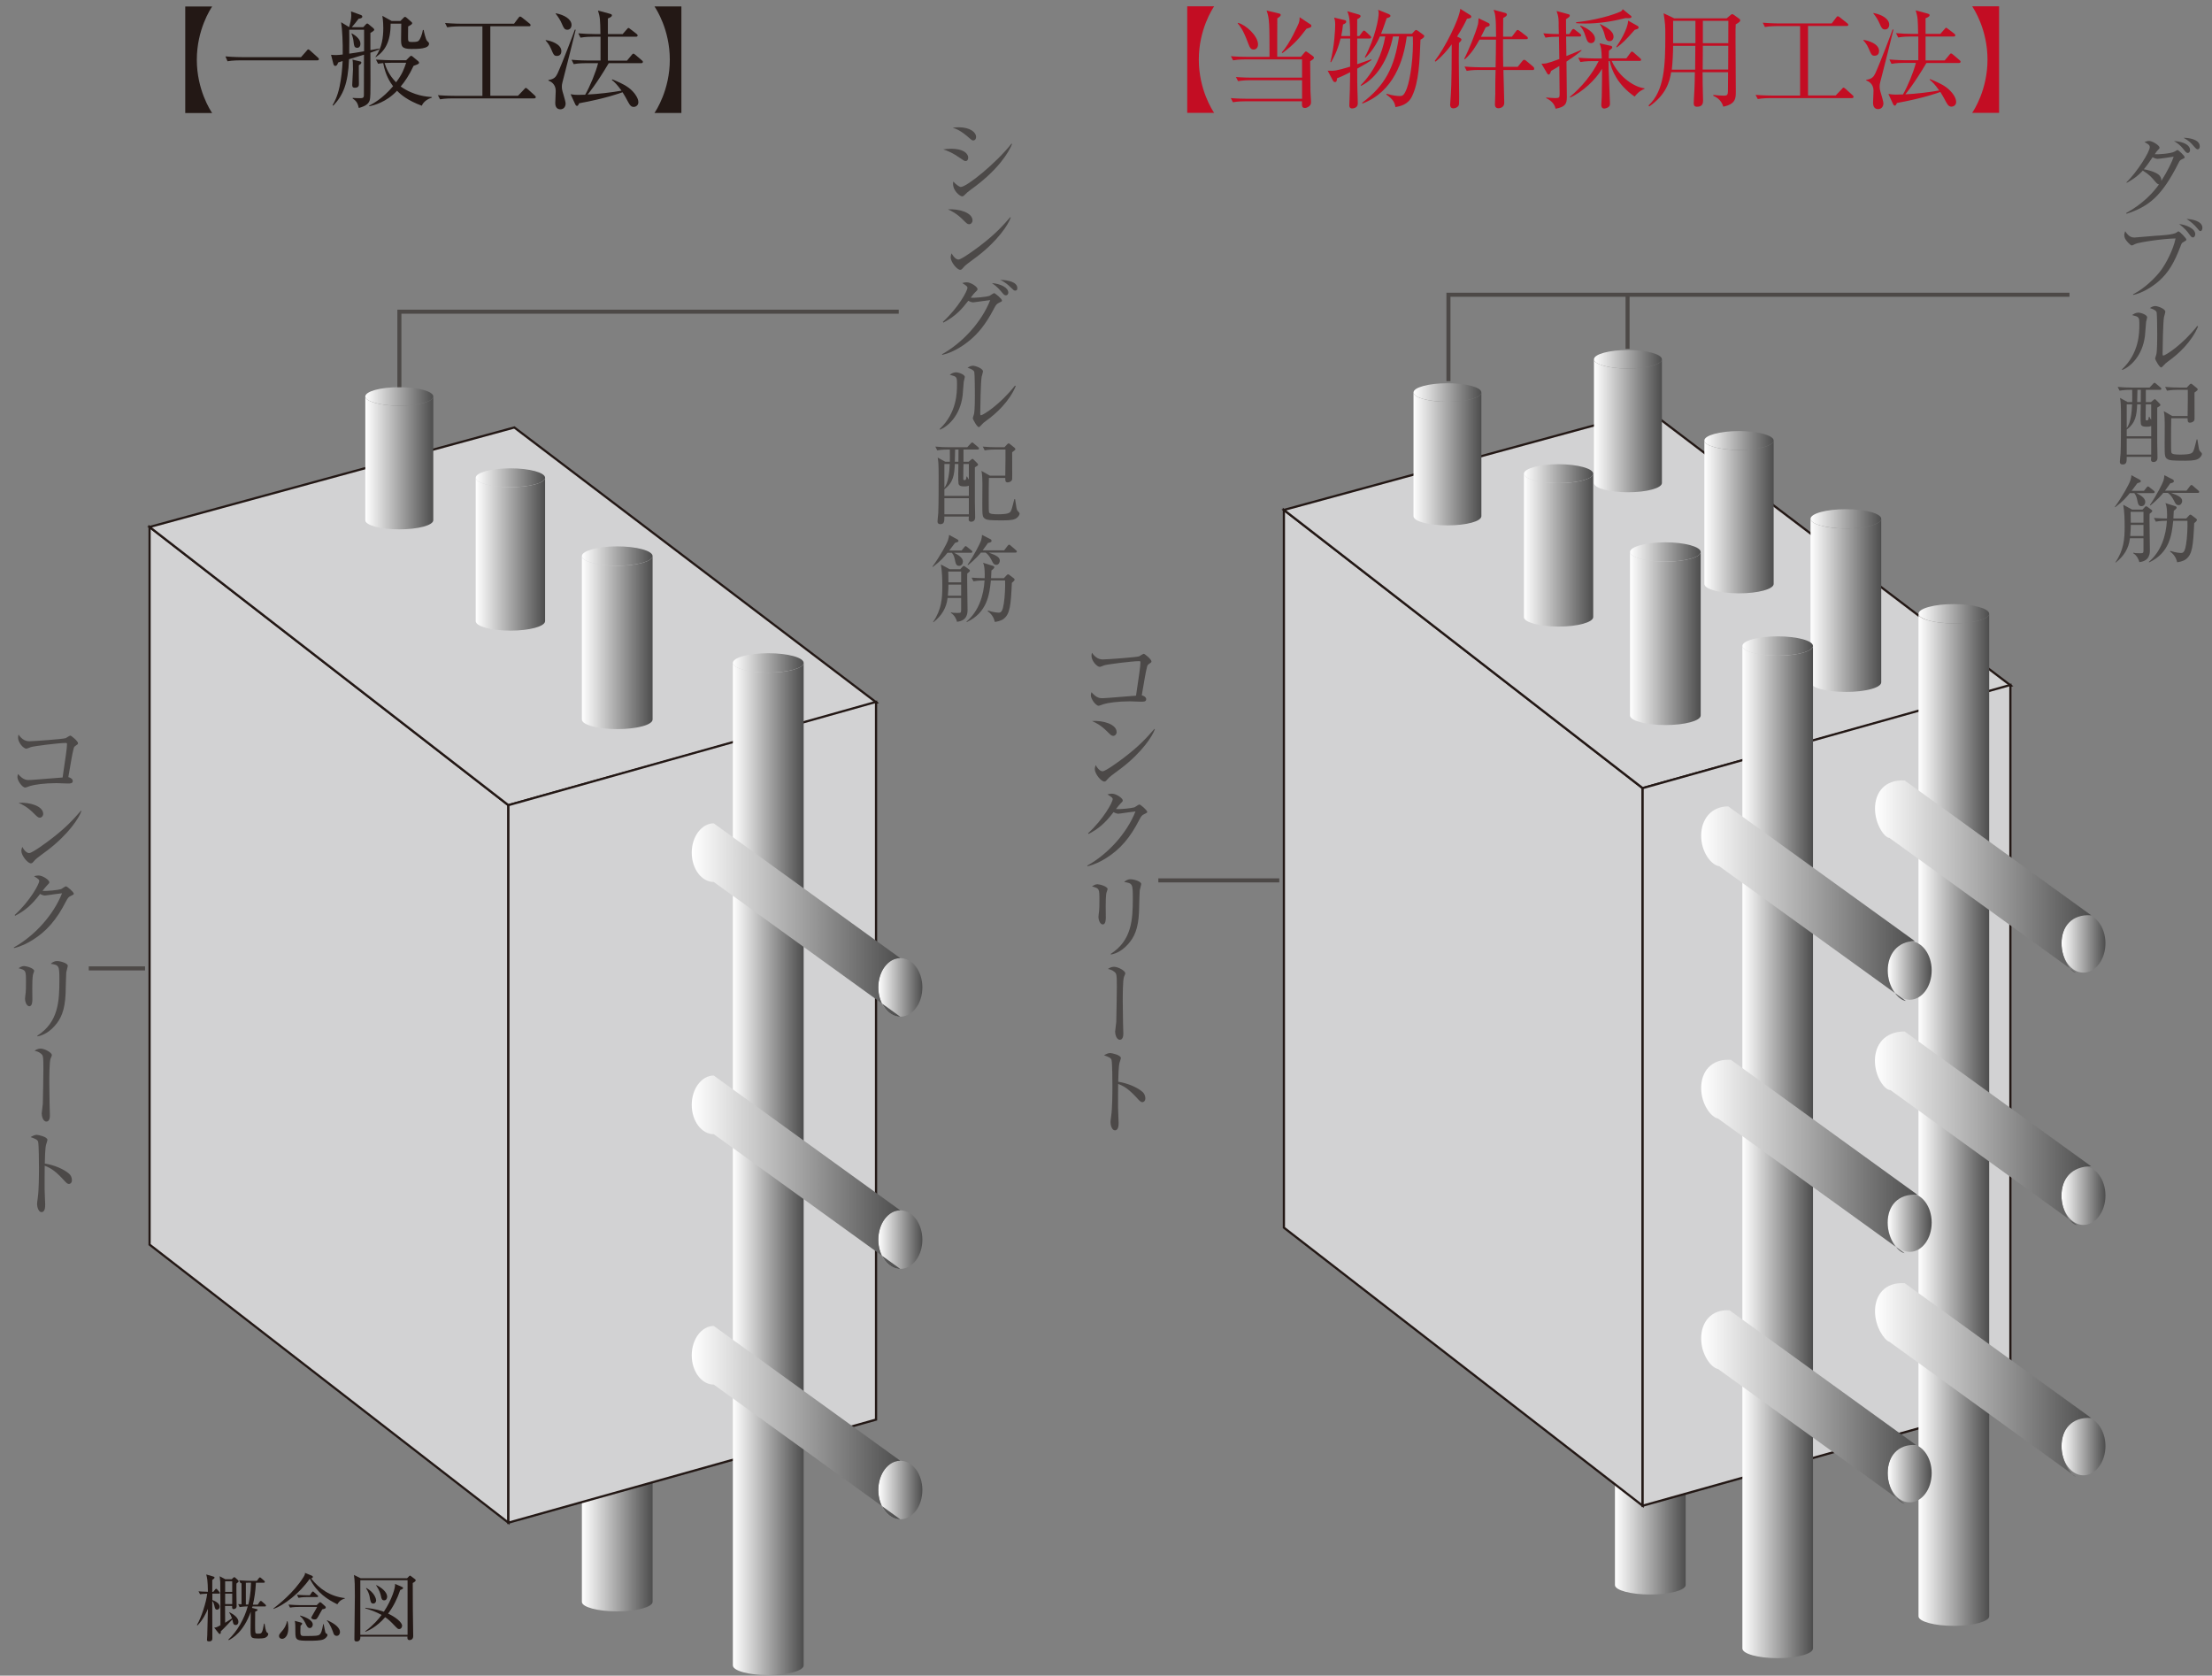 <?xml version="1.0" encoding="utf-8"?>
<!-- Generator: Adobe Illustrator 26.5.0, SVG Export Plug-In . SVG Version: 6.00 Build 0)  -->
<svg version="1.1" id="レイヤー_1" xmlns="http://www.w3.org/2000/svg" xmlns:xlink="http://www.w3.org/1999/xlink" x="0px"
	 y="0px" viewBox="0 0 235 178" style="enable-background:new 0 0 235 178;" xml:space="preserve">
<rect x="0" y="0" width="235" height="178" fill="#808080" stroke="none"/>
<style type="text/css">
	.st0{fill:#231815;}
	.st1{fill:#D2D2D3;stroke:#231815;stroke-width:0.234;}
	.st2{fill:url(#SVGID_1_);}
	.st3{fill:url(#SVGID_00000089548058880579224850000002036775780381627010_);}
	.st4{fill:url(#SVGID_00000099635668540454264150000011094789819864899228_);}
	.st5{fill:url(#SVGID_00000026160955820853426160000001000489072586467228_);}
	.st6{fill:url(#SVGID_00000173853565861270709800000013413473094432844426_);}
	.st7{fill:url(#SVGID_00000032626058694345987660000010386111148843376016_);}
	.st8{fill:url(#SVGID_00000023989020590023749460000006472347001401968032_);}
	.st9{fill:url(#SVGID_00000016041344909988887920000008930940997962608818_);}
	.st10{fill:url(#SVGID_00000173150152225750538530000007446601710749721475_);}
	.st11{fill:url(#SVGID_00000047771410954733762750000010123479386353506700_);}
	.st12{fill:url(#SVGID_00000134957230334496460930000010047629441177719189_);}
	.st13{fill:url(#SVGID_00000046317580950428686330000006462610050468166541_);}
	.st14{fill:url(#SVGID_00000163755181187761470610000014981784085205670054_);}
	.st15{fill:url(#SVGID_00000041277606784431244150000004647348590970559147_);}
	.st16{fill:url(#SVGID_00000075139421004720998200000003480253896478269867_);}
	.st17{fill:url(#SVGID_00000121280855863271510090000015567496932465164975_);}
	.st18{fill:none;stroke:#4D4947;stroke-width:0.429;}
	.st19{fill:#4C4948;}
	.st20{fill:url(#SVGID_00000000904825033489012830000006734714895893952385_);}
	.st21{fill:url(#SVGID_00000031902839882196925010000016546081557706289334_);}
	.st22{fill:url(#SVGID_00000175298815773632840480000013670641989602261684_);}
	.st23{fill:url(#SVGID_00000142879814877698433800000012096267468617457310_);}
	.st24{fill:url(#SVGID_00000025403903014694269860000007604846232263746449_);}
	.st25{fill:url(#SVGID_00000098204088858820645070000006437832523394662801_);}
	.st26{fill:url(#SVGID_00000049206981704351399490000000434955993069469616_);}
	.st27{fill:url(#SVGID_00000069361916426206158820000006328531073237744574_);}
	.st28{fill:url(#SVGID_00000044177085279155751470000000141916211141154720_);}
	.st29{fill:url(#SVGID_00000168076747888265234030000014634332766227377340_);}
	.st30{fill:url(#SVGID_00000092425709628598455010000010029903657136717993_);}
	.st31{fill:url(#SVGID_00000157996176872128936110000004435522741069422763_);}
	.st32{fill:url(#SVGID_00000111174262171067952570000011732834188383318446_);}
	.st33{fill:url(#SVGID_00000134964261062431693060000002102566948272392365_);}
	.st34{fill:url(#SVGID_00000057127309873088262020000015729966427638090429_);}
	.st35{fill:url(#SVGID_00000075120632631554119410000004674479031350132154_);}
	.st36{fill:url(#SVGID_00000042717661485803024780000014672044392697318079_);}
	.st37{fill:url(#SVGID_00000024722241054206315130000015049778915889858746_);}
	.st38{fill:url(#SVGID_00000037683545042617450280000015850213016969438631_);}
	.st39{fill:url(#SVGID_00000053541453344080338330000009519770781495869581_);}
	.st40{fill:url(#SVGID_00000059273560175530391520000001547292962708907447_);}
	.st41{fill:url(#SVGID_00000042007580129874762830000005031198308738264757_);}
	.st42{fill:url(#SVGID_00000044856226782141093760000001881248115843793075_);}
	.st43{fill:url(#SVGID_00000101091886229930981720000014861654826199199134_);}
	.st44{fill:url(#SVGID_00000158001826233171431890000002025321780588531866_);}
	.st45{fill:url(#SVGID_00000106119235151294819890000018420707569317549486_);}
	.st46{fill:url(#SVGID_00000067934757200323083810000002072398554844588190_);}
	.st47{fill:url(#SVGID_00000031889582290301250460000016091448880930428063_);}
	.st48{fill:url(#SVGID_00000014631331310232740050000015935081564819166606_);}
	.st49{fill:url(#SVGID_00000156550854462078391470000017743619213873002644_);}
	.st50{fill:#C30D23;}
	.st51{fill:#D2D1C3;}
	.st52{fill:#815532;}
	.st53{fill:url(#);}
	.st54{fill:#FFFFFF;stroke:#231815;stroke-width:0.958;}
	.st55{fill:#D2D3D3;}
	.st56{fill:none;stroke:#231815;stroke-width:0.717;}
	.st57{fill:none;stroke:#231815;stroke-width:1.434;}
	.st58{fill:none;stroke:#231815;stroke-miterlimit:10;}
</style>
<g>
	<g>
		<path class="st0" d="M23.26,169.28h-0.7v0.69c0.16,0.05,0.78,0.3,0.78,0.7c0,0.19-0.13,0.32-0.28,0.32c-0.2,0-0.23-0.18-0.29-0.44
			c-0.02-0.08-0.07-0.34-0.22-0.48c0,0.62,0.01,3.37,0.01,3.93c0,0.14,0,0.36-0.35,0.36c-0.18,0-0.22-0.06-0.22-0.16
			c0-0.09,0.02-0.38,0.03-0.5c0.02-0.45,0.06-2.41,0.07-2.8c-0.18,0.42-0.53,1.19-1.11,1.76l-0.06-0.04
			c0.47-0.78,1.01-2.47,1.09-3.33c-0.4,0.02-0.56,0.03-0.76,0.06l-0.16-0.31c0.18,0.02,0.46,0.04,1,0.05
			c-0.02-1.26-0.09-1.5-0.18-1.84l0.78,0.23c0.06,0.02,0.1,0.05,0.1,0.1c0,0.06-0.02,0.1-0.24,0.26v1.26h0.11l0.18-0.23
			c0.05-0.06,0.08-0.1,0.12-0.1c0.05,0,0.1,0.04,0.14,0.1l0.19,0.22c0.06,0.06,0.08,0.11,0.08,0.14
			C23.38,169.25,23.32,169.28,23.26,169.28z M25.29,168.08c-0.02,0.02-0.14,0.1-0.17,0.14c-0.01,0.26,0,0.91,0,1.2
			c0,0.19,0.02,1.06,0.02,1.23c0,0.16-0.15,0.28-0.32,0.28c-0.16,0-0.16-0.14-0.16-0.26v-0.07h-0.75v0.16c0,0.76,0,0.85,0.01,1.62
			c0.38-0.23,0.58-0.37,0.73-0.48c-0.1-0.27-0.19-0.45-0.3-0.61l0.03-0.03c0.4,0.21,0.95,0.56,0.95,1.02c0,0.19-0.1,0.34-0.29,0.34
			c-0.2,0-0.26-0.12-0.3-0.33c-0.02-0.13-0.04-0.19-0.06-0.26c-0.18,0.19-0.86,0.93-1.22,1.26c0.01,0.22-0.03,0.28-0.11,0.28
			c-0.05,0-0.1-0.04-0.14-0.1l-0.45-0.57c0.25-0.03,0.29-0.05,0.66-0.26c0-0.71,0-4.21-0.02-4.61c0-0.07-0.02-0.28-0.06-0.59
			l0.6,0.32h0.68l0.14-0.14c0.05-0.05,0.09-0.08,0.13-0.08s0.08,0.02,0.14,0.08l0.26,0.24c0.04,0.04,0.06,0.06,0.06,0.1
			C25.35,168.03,25.33,168.06,25.29,168.08z M24.67,167.97h-0.75v1.13h0.75V167.97z M24.67,169.29h-0.75v1.11h0.75V169.29z
			 M28.2,173.96c-0.14,0.06-0.34,0.09-0.7,0.09c-0.88,0-0.88-0.06-0.88-1.03c0-0.29,0.01-1.34,0.02-1.8
			c-0.78,2.14-1.91,2.78-2.33,3.01l-0.05-0.06c0.94-0.86,1.71-2.24,2.06-3.53c-0.11,0.01-0.5,0.01-0.86,0.08l-0.16-0.32
			c0.2,0.02,0.26,0.02,0.36,0.02v-2.25c-0.03,0.01-0.05,0.01-0.1,0.02l-0.15-0.32c0.54,0.05,1.12,0.06,1.22,0.06h0.66l0.2-0.27
			c0.05-0.06,0.08-0.1,0.12-0.1c0.05,0,0.1,0.04,0.15,0.09l0.3,0.26c0.04,0.04,0.08,0.09,0.08,0.13c0,0.06-0.07,0.09-0.12,0.09
			h-0.83c-0.05,0.96-0.18,1.73-0.32,2.33h0.51l0.2-0.3c0.04-0.06,0.09-0.1,0.13-0.1s0.09,0.03,0.14,0.08l0.34,0.3
			c0.05,0.05,0.07,0.09,0.07,0.13c0,0.05-0.04,0.08-0.12,0.08h-1.32c-0.02,0.06-0.02,0.09-0.05,0.15l0.46,0.12
			c0.1,0.02,0.14,0.05,0.14,0.09c0,0.06-0.11,0.14-0.26,0.19c-0.01,0.99-0.02,1.89,0.01,2.15c0.02,0.19,0.12,0.19,0.29,0.19
			c0.4,0,0.45-0.01,0.64-1.07l0.06,0.01c0.03,0.22,0.12,0.83,0.25,0.93c0.1,0.07,0.14,0.1,0.14,0.16
			C28.51,173.69,28.39,173.87,28.2,173.96z M26.51,168.12c-0.13,0-0.25,0-0.39,0.01v2.32h0.26c0.09-0.36,0.26-1.09,0.29-2.33H26.51z
			"/>
		<path class="st0" d="M35.84,170.42c-1.04-0.52-2.12-1.16-2.93-2.72c-1.06,1.55-2.79,2.84-3.84,3.21l-0.03-0.04
			c0.61-0.47,2.16-1.7,3.17-3.29c0.19-0.3,0.2-0.37,0.19-0.5l0.73,0.3c0.05,0.02,0.11,0.06,0.11,0.14c0,0.06-0.07,0.12-0.18,0.16
			c0.86,1.09,2,1.9,3.58,2.08v0.04C36.39,169.88,36.09,169.99,35.84,170.42z M29.98,174.09c-0.19,0-0.34-0.12-0.34-0.3
			c0-0.16,0.11-0.27,0.19-0.37c0.39-0.42,0.56-0.74,0.67-1.21h0.05c0.05,0.24,0.08,0.4,0.08,0.7
			C30.63,174.09,29.99,174.09,29.98,174.09z M34.24,170.95c-0.1,0.14-0.44,0.82-0.54,0.94c-0.07,0.1-0.14,0.14-0.28,0.14
			c-0.1,0-0.35-0.04-0.35-0.2c0-0.06,0.54-0.94,0.62-1.13h-1.94c-0.14,0-0.55,0-0.94,0.07l-0.16-0.32c0.5,0.04,0.98,0.06,1.22,0.06
			h1.78l0.26-0.26c0.04-0.04,0.06-0.05,0.1-0.05c0.04,0,0.07,0.01,0.13,0.06l0.42,0.38c0.02,0.02,0.05,0.07,0.05,0.1
			C34.63,170.85,34.52,170.9,34.24,170.95z M34.4,174.13c-0.3,0.16-1.12,0.16-1.58,0.16c-1.29,0-1.44-0.05-1.44-0.89
			c0-0.6,0-0.98-0.06-1.22l0.66,0.18c0.05,0.02,0.12,0.04,0.12,0.1c0,0.03-0.02,0.14-0.17,0.22c0,0.1-0.02,0.58-0.02,0.62
			c0,0.38,0.03,0.49,0.39,0.49c1.43,0,1.49-0.04,1.64-0.14c0.18-0.14,0.26-0.38,0.4-1.13h0.04c0.17,0.82,0.18,0.9,0.22,0.95
			c0.02,0.03,0.12,0.09,0.15,0.11c0.02,0.02,0.04,0.04,0.04,0.09C34.8,173.82,34.59,174.04,34.4,174.13z M33.68,169.65h-1.03
			c-0.2,0-0.58,0.01-0.94,0.08l-0.16-0.32c0.5,0.04,0.99,0.05,1.23,0.05h0.14l0.2-0.3c0.05-0.07,0.08-0.1,0.12-0.1
			c0.05,0,0.08,0.03,0.14,0.09l0.34,0.3c0.05,0.04,0.08,0.06,0.08,0.12C33.8,169.64,33.74,169.65,33.68,169.65z M32.91,172.94
			c-0.22,0-0.3-0.17-0.5-0.59c-0.2-0.39-0.38-0.55-0.53-0.68l0.02-0.06c0.34,0.1,1.33,0.42,1.33,0.97
			C33.22,172.74,33.12,172.94,32.91,172.94z M35.77,173.77c-0.25,0-0.32-0.2-0.36-0.32c-0.03-0.11-0.36-1.01-0.68-1.3l0.02-0.04
			c0.93,0.4,1.37,0.86,1.37,1.26C36.12,173.55,36.01,173.77,35.77,173.77z"/>
		<path class="st0" d="M43.23,167.67l0.23-0.23c0.03-0.03,0.06-0.07,0.1-0.07c0.02,0,0.08,0.04,0.12,0.07l0.42,0.32
			c0.04,0.02,0.06,0.07,0.06,0.11c0,0.06-0.03,0.13-0.31,0.29c0,0.47,0.01,2.75,0.01,2.79c0.01,0.73,0.04,2.66,0.04,2.85
			c0,0.42-0.37,0.42-0.38,0.42c-0.26,0-0.25-0.21-0.23-0.37h-5.01c0.01,0.14,0.02,0.52-0.39,0.52c-0.16,0-0.24-0.07-0.24-0.21
			c0-0.74,0.05-4.04,0.05-4.61c0-0.98,0-1.66-0.1-2.25l0.71,0.35H43.23z M38.28,167.86v5.8h5.02v-5.8H38.28z M42.72,168.58
			c0.06,0.02,0.1,0.06,0.1,0.1c0,0.13-0.2,0.18-0.3,0.22c-0.3,0.9-0.72,1.75-1.29,2.51c0.79,0.36,1.49,0.92,1.49,1.3
			c0,0.04-0.05,0.34-0.32,0.34c-0.12,0-0.18-0.06-0.33-0.21c-0.67-0.71-0.84-0.84-1.15-1.05c-0.9,1.04-1.78,1.42-2.1,1.55
			l-0.02-0.05c0.9-0.68,1.41-1.29,1.74-1.74c-0.58-0.32-1.12-0.52-1.73-0.7v-0.06c1.14,0.12,1.7,0.33,1.97,0.42
			c0.87-1.31,1.24-2.59,1.19-2.96L42.72,168.58z M38.92,168.68c0.91,0.52,1.04,1.21,1.04,1.32c0,0.18-0.12,0.34-0.3,0.34
			c-0.26,0-0.3-0.18-0.4-0.78c-0.03-0.18-0.19-0.61-0.37-0.84L38.92,168.68z M39.99,168.38c0.91,0.46,1.14,0.95,1.14,1.23
			c0,0.04-0.01,0.39-0.32,0.39c-0.24,0-0.29-0.2-0.34-0.46c-0.05-0.23-0.17-0.65-0.51-1.13L39.99,168.38z"/>
	</g>
</g>
<g>
	<g>
		<g>
			<polygon class="st1" points="54.01,161.75 15.89,132.21 15.89,55.98 54.01,85.53 			"/>
			<polygon class="st1" points="93.13,74.64 54.64,45.41 15.89,55.98 54.01,85.53 			"/>
			<g>
				<linearGradient id="SVGID_1_" gradientUnits="userSpaceOnUse" x1="61.826" y1="68.26" x2="69.334" y2="68.26">
					<stop  offset="0" style="stop-color:#FFFFFF"/>
					<stop  offset="1" style="stop-color:#4D4D4D"/>
				</linearGradient>
				<path class="st2" d="M69.33,59.07c0,0.56-1.68,1.03-3.75,1.03c-2.08,0-3.76-0.47-3.76-1.03v17.36c0,0.57,1.68,1.02,3.76,1.02
					c2.07,0,3.75-0.45,3.75-1.02V59.07z"/>
				
					<linearGradient id="SVGID_00000038390985422245787330000000775480725823511958_" gradientUnits="userSpaceOnUse" x1="61.826" y1="59.071" x2="69.334" y2="59.071">
					<stop  offset="0" style="stop-color:#FFFFFF"/>
					<stop  offset="1" style="stop-color:#4D4D4D"/>
				</linearGradient>
				<path style="fill:url(#SVGID_00000038390985422245787330000000775480725823511958_);" d="M69.33,59.07
					c0,0.56-1.68,1.03-3.75,1.03c-2.08,0-3.76-0.47-3.76-1.03c0-0.56,1.68-1.03,3.76-1.03C67.65,58.04,69.33,58.51,69.33,59.07z"/>
			</g>
			<g>
				
					<linearGradient id="SVGID_00000024712367457115428650000016405305704031743397_" gradientUnits="userSpaceOnUse" x1="61.826" y1="161.986" x2="69.334" y2="161.986">
					<stop  offset="0" style="stop-color:#FFFFFF"/>
					<stop  offset="1" style="stop-color:#4D4D4D"/>
				</linearGradient>
				<path style="fill:url(#SVGID_00000024712367457115428650000016405305704031743397_);" d="M69.33,152.79
					c0,0.56-1.68,1.03-3.75,1.03c-2.08,0-3.76-0.47-3.76-1.03v17.37c0,0.56,1.68,1.01,3.76,1.01c2.07,0,3.75-0.46,3.75-1.01V152.79z
					"/>
				
					<linearGradient id="SVGID_00000113351096382074391880000014689749098535975350_" gradientUnits="userSpaceOnUse" x1="61.826" y1="152.8" x2="69.334" y2="152.8">
					<stop  offset="0" style="stop-color:#FFFFFF"/>
					<stop  offset="1" style="stop-color:#4D4D4D"/>
				</linearGradient>
				<path style="fill:url(#SVGID_00000113351096382074391880000014689749098535975350_);" d="M69.33,152.79
					c0,0.56-1.68,1.03-3.75,1.03c-2.08,0-3.76-0.47-3.76-1.03c0-0.55,1.68-1.02,3.76-1.02C67.65,151.78,69.33,152.24,69.33,152.79z"
					/>
			</g>
			<g>
				
					<linearGradient id="SVGID_00000083811856028130547450000015844482656517824168_" gradientUnits="userSpaceOnUse" x1="50.547" y1="58.873" x2="57.91" y2="58.873">
					<stop  offset="0" style="stop-color:#FFFFFF"/>
					<stop  offset="1" style="stop-color:#4D4D4D"/>
				</linearGradient>
				<path style="fill:url(#SVGID_00000083811856028130547450000015844482656517824168_);" d="M57.91,50.75c0,0.56-1.65,1-3.68,1
					c-2.04,0-3.69-0.45-3.69-1v15.23c0,0.56,1.65,1.01,3.69,1.01c2.02,0,3.68-0.45,3.68-1.01V50.75z"/>
				
					<linearGradient id="SVGID_00000180349128519831207460000014679385686714391983_" gradientUnits="userSpaceOnUse" x1="50.547" y1="50.755" x2="57.91" y2="50.755">
					<stop  offset="0" style="stop-color:#FFFFFF"/>
					<stop  offset="1" style="stop-color:#4D4D4D"/>
				</linearGradient>
				<path style="fill:url(#SVGID_00000180349128519831207460000014679385686714391983_);" d="M57.91,50.75c0,0.56-1.65,1-3.68,1
					c-2.04,0-3.69-0.45-3.69-1c0-0.55,1.65-1,3.69-1C56.26,49.75,57.91,50.2,57.91,50.75z"/>
			</g>
			<g>
				
					<linearGradient id="SVGID_00000114766460180827374270000003466330037213226643_" gradientUnits="userSpaceOnUse" x1="38.822" y1="49.181" x2="46.032" y2="49.181">
					<stop  offset="0" style="stop-color:#FFFFFF"/>
					<stop  offset="1" style="stop-color:#4D4D4D"/>
				</linearGradient>
				<path style="fill:url(#SVGID_00000114766460180827374270000003466330037213226643_);" d="M46.03,42.12
					c0,0.54-1.61,0.98-3.61,0.98c-1.99,0-3.61-0.45-3.61-0.98v13.14c0,0.54,1.61,0.97,3.61,0.97c2,0,3.61-0.43,3.61-0.97V42.12z"/>
				
					<linearGradient id="SVGID_00000103962065683760776320000014586027734917110462_" gradientUnits="userSpaceOnUse" x1="38.822" y1="42.12" x2="46.032" y2="42.12">
					<stop  offset="0" style="stop-color:#FFFFFF"/>
					<stop  offset="1" style="stop-color:#4D4D4D"/>
				</linearGradient>
				<path style="fill:url(#SVGID_00000103962065683760776320000014586027734917110462_);" d="M46.03,42.12
					c0,0.54-1.61,0.98-3.61,0.98c-1.99,0-3.61-0.45-3.61-0.98c0-0.55,1.61-0.99,3.61-0.99C44.43,41.13,46.03,41.57,46.03,42.12z"/>
			</g>
			<polygon class="st1" points="54.01,161.75 93.07,150.8 93.07,74.56 54.01,85.53 			"/>
			<g>
				
					<linearGradient id="SVGID_00000091714564189605554190000015196524327092311730_" gradientUnits="userSpaceOnUse" x1="77.862" y1="124.18" x2="85.38" y2="124.18">
					<stop  offset="0" style="stop-color:#FFFFFF"/>
					<stop  offset="1" style="stop-color:#4D4D4D"/>
				</linearGradient>
				<path style="fill:url(#SVGID_00000091714564189605554190000015196524327092311730_);" d="M85.38,70.42
					c0,0.56-1.69,1.03-3.76,1.03c-2.07,0-3.76-0.47-3.76-1.03v106.49c0,0.57,1.69,1.03,3.76,1.03c2.08,0,3.76-0.46,3.76-1.03V70.42z
					"/>
				
					<linearGradient id="SVGID_00000044160248510338121290000004644737794757264285_" gradientUnits="userSpaceOnUse" x1="77.862" y1="70.421" x2="85.38" y2="70.421">
					<stop  offset="0" style="stop-color:#FFFFFF"/>
					<stop  offset="1" style="stop-color:#4D4D4D"/>
				</linearGradient>
				<path style="fill:url(#SVGID_00000044160248510338121290000004644737794757264285_);" d="M85.38,70.42
					c0,0.56-1.69,1.03-3.76,1.03c-2.07,0-3.76-0.47-3.76-1.03c0-0.57,1.69-1.03,3.76-1.03C83.7,69.39,85.38,69.85,85.38,70.42z"/>
			</g>
			<g>
				
					<linearGradient id="SVGID_00000098911090371739532100000016183664896515626158_" gradientUnits="userSpaceOnUse" x1="93.314" y1="158.285" x2="97.99" y2="158.285">
					<stop  offset="0" style="stop-color:#FFFFFF"/>
					<stop  offset="1" style="stop-color:#4D4D4D"/>
				</linearGradient>
				<path style="fill:url(#SVGID_00000098911090371739532100000016183664896515626158_);" d="M93.31,158.28
					c0-1.71,1.05-3.11,2.33-3.11c1.3,0,2.35,1.4,2.35,3.11c0,1.73-1.05,3.11-2.35,3.11C94.37,161.39,93.31,160.01,93.31,158.28z"/>
				
					<linearGradient id="SVGID_00000075155752244453971240000009408830306884467636_" gradientUnits="userSpaceOnUse" x1="73.495" y1="151.127" x2="95.645" y2="151.127">
					<stop  offset="0" style="stop-color:#FFFFFF"/>
					<stop  offset="1" style="stop-color:#4D4D4D"/>
				</linearGradient>
				<path style="fill:url(#SVGID_00000075155752244453971240000009408830306884467636_);" d="M75.83,147.08
					c-1.29,0-2.34-1.39-2.34-3.11c0-1.71,1.05-3.12,2.34-3.12l19.81,14.32c-1.28,0-2.33,1.4-2.33,3.11c0,1.73,1.05,3.11,2.33,3.11
					L75.83,147.08z"/>
			</g>
			<g>
				
					<linearGradient id="SVGID_00000179647541132037285680000014823381694420687519_" gradientUnits="userSpaceOnUse" x1="93.314" y1="131.677" x2="97.99" y2="131.677">
					<stop  offset="0" style="stop-color:#FFFFFF"/>
					<stop  offset="1" style="stop-color:#4D4D4D"/>
				</linearGradient>
				<path style="fill:url(#SVGID_00000179647541132037285680000014823381694420687519_);" d="M93.31,131.69
					c0-1.72,1.05-3.12,2.33-3.12c1.3,0,2.35,1.4,2.35,3.12c0,1.72-1.05,3.1-2.35,3.1C94.37,134.79,93.31,133.41,93.31,131.69z"/>
				
					<linearGradient id="SVGID_00000141446415397831377430000000156058306182921896_" gradientUnits="userSpaceOnUse" x1="73.495" y1="124.518" x2="95.645" y2="124.518">
					<stop  offset="0" style="stop-color:#FFFFFF"/>
					<stop  offset="1" style="stop-color:#4D4D4D"/>
				</linearGradient>
				<path style="fill:url(#SVGID_00000141446415397831377430000000156058306182921896_);" d="M75.83,120.48
					c-1.29,0-2.34-1.39-2.34-3.11s1.05-3.12,2.34-3.12l19.81,14.32c-1.28,0-2.33,1.4-2.33,3.12c0,1.72,1.05,3.1,2.33,3.1
					L75.83,120.48z"/>
			</g>
			<g>
				
					<linearGradient id="SVGID_00000037658506249647041910000016777292314322676657_" gradientUnits="userSpaceOnUse" x1="93.314" y1="104.891" x2="97.99" y2="104.891">
					<stop  offset="0" style="stop-color:#FFFFFF"/>
					<stop  offset="1" style="stop-color:#4D4D4D"/>
				</linearGradient>
				<path style="fill:url(#SVGID_00000037658506249647041910000016777292314322676657_);" d="M93.31,104.89
					c0-1.73,1.05-3.11,2.33-3.11c1.3,0,2.35,1.38,2.35,3.11c0,1.72-1.05,3.11-2.35,3.11C94.37,108,93.31,106.61,93.31,104.89z"/>
				
					<linearGradient id="SVGID_00000152984077444246216770000008050602119830961280_" gradientUnits="userSpaceOnUse" x1="73.495" y1="97.732" x2="95.645" y2="97.732">
					<stop  offset="0" style="stop-color:#FFFFFF"/>
					<stop  offset="1" style="stop-color:#4D4D4D"/>
				</linearGradient>
				<path style="fill:url(#SVGID_00000152984077444246216770000008050602119830961280_);" d="M75.83,93.69
					c-1.29,0-2.34-1.39-2.34-3.12c0-1.7,1.05-3.11,2.34-3.11l19.81,14.32c-1.28,0-2.33,1.38-2.33,3.11c0,1.72,1.05,3.11,2.33,3.11
					L75.83,93.69z"/>
			</g>
		</g>
		<polyline class="st18" points="42.43,41.13 42.43,33.11 95.48,33.11 		"/>
		<g>
			<g>
				<path class="st19" d="M102.59,17.11c-0.14,0-0.23-0.07-0.48-0.25c-0.96-0.67-1.45-0.84-1.9-0.99c0.27-0.04,0.5-0.07,0.85-0.07
					c1.21,0,1.8,0.46,1.8,0.95C102.86,16.98,102.75,17.11,102.59,17.11z M103.39,14.92c-0.11,0-0.22-0.08-0.36-0.21
					c-0.97-0.88-1.53-1.05-1.82-1.14c0.22-0.03,0.39-0.05,0.63-0.05c1.28,0,1.86,0.57,1.86,1.02
					C103.7,14.69,103.63,14.92,103.39,14.92z M103.16,20.13c-0.38,0.28-0.42,0.32-0.68,0.58c-0.07,0.08-0.17,0.15-0.26,0.15
					c-0.21,0-0.97-0.55-0.97-1.35c0-0.08,0.01-0.14,0.03-0.23c0.2,0.26,0.64,0.58,0.79,0.58c0.64,0,3.77-2.54,5.39-4.6l0.06,0.04
					C107.18,16.17,106.03,18.08,103.16,20.13z"/>
				<path class="st19" d="M102.95,23.82c-0.17,0-0.29-0.12-0.61-0.44c-0.7-0.71-1.26-0.97-1.64-1.14c1.2-0.08,2.62,0.35,2.62,1.18
					C103.32,23.64,103.15,23.82,102.95,23.82z M103.82,27.24c-0.21,0.16-1.15,0.84-1.32,1.01c-0.05,0.05-0.27,0.3-0.32,0.35
					c-0.04,0.04-0.12,0.06-0.17,0.06c-0.35,0-1.01-0.84-1.01-1.31c0-0.18,0.06-0.33,0.1-0.44c0.23,0.45,0.52,0.66,0.73,0.66
					c0.33,0,1.88-1.15,2.31-1.48c1.61-1.23,2.38-2.09,3.19-3.02l0.05,0.03C107.14,23.84,106.02,25.56,103.82,27.24z"/>
				<path class="st19" d="M100.08,37.63c2.15-1.2,4.19-3.39,5.12-5.75c-0.4,0.04-1.08,0.15-1.5,0.2c-0.05,0.01-0.27,0.04-0.32,0.04
					c-0.17,0-0.4-0.11-0.51-0.17c-0.64,0.81-1.24,1.58-2.65,2.32l-0.05-0.08c1.64-1.5,2.61-3.29,2.61-3.62c0-0.1-0.02-0.18-0.55-0.5
					c0.24-0.08,0.46-0.08,0.49-0.08c0.4,0,1.13,0.46,1.13,0.72c0,0.11-0.04,0.14-0.23,0.32c-0.14,0.13-0.2,0.21-0.49,0.59
					c0.44,0.05,1.7-0.09,1.96-0.18c0.09-0.03,0.44-0.3,0.53-0.3s0.83,0.59,0.83,0.79c0,0.08-0.03,0.1-0.31,0.23
					c-0.23,0.11-0.32,0.19-0.54,0.62c-0.89,1.72-1.73,2.67-2.57,3.37c-0.41,0.34-1.58,1.25-2.93,1.55L100.08,37.63z M107.12,31.08
					c0,0.14-0.07,0.29-0.26,0.29c-0.12,0-0.19-0.05-0.32-0.2c-0.36-0.42-0.6-0.72-1.16-1.1C106.29,30.15,107.12,30.54,107.12,31.08z
					 M108.08,30.61c0,0.26-0.17,0.26-0.24,0.26c-0.11,0-0.13-0.02-0.56-0.43c-0.08-0.08-0.48-0.47-1.02-0.71
					C107.03,29.75,108.08,29.93,108.08,30.61z"/>
				<path class="st19" d="M102.39,40.53c-0.02,0.23-0.1,1.26-0.12,1.47c-0.26,2.15-1.55,3.29-2.4,3.64l-0.05-0.06
					c1.85-1.74,1.85-3.9,1.85-4.74c0-0.83-0.01-0.83-0.77-1.03c0.16-0.11,0.38-0.26,0.66-0.26c0.26,0,0.94,0.22,0.94,0.5
					C102.5,40.13,102.4,40.46,102.39,40.53z M104.82,44.66c-0.34,0.24-0.37,0.28-0.63,0.56c-0.05,0.05-0.14,0.15-0.2,0.15
					c-0.19,0-0.64-0.82-0.64-0.95c0-0.07,0.12-0.37,0.13-0.44c0.09-0.42,0.09-1.72,0.09-1.99c0-0.37-0.01-2.22-0.06-2.46
					c-0.04-0.18-0.24-0.31-0.72-0.47c0.13-0.08,0.33-0.21,0.56-0.21c0.3,0,1.08,0.3,1.08,0.6c0,0.09-0.12,0.49-0.14,0.57
					c-0.1,0.51-0.15,3.31-0.15,3.92c0,0.04,0,0.17,0.07,0.17c0.24,0,2.05-1.15,3.62-3.15l0.08,0.06
					C107.23,42.66,105.79,43.97,104.82,44.66z"/>
				<path class="st19" d="M100.91,49.05c0.01-0.37,0.01-0.46,0-1.3h-0.16c-0.1,0-0.72,0-1.18,0.09l-0.2-0.4
					c0.51,0.05,1.03,0.07,1.54,0.07h1.85l0.36-0.39c0.04-0.05,0.12-0.12,0.16-0.12c0.06,0,0.12,0.06,0.18,0.11l0.45,0.38
					c0.05,0.04,0.1,0.09,0.1,0.16c0,0.09-0.08,0.1-0.15,0.1h-1.5v1.3h0.55l0.26-0.22c0.06-0.05,0.11-0.09,0.15-0.09
					s0.1,0.06,0.14,0.1l0.34,0.34c0.05,0.05,0.11,0.12,0.11,0.19c0,0.04-0.05,0.09-0.1,0.12c-0.04,0.02-0.16,0.09-0.24,0.15v3.68
					c0,0.26,0.03,1.4,0.03,1.64c0,0.32-0.19,0.46-0.43,0.46c-0.16,0-0.26-0.09-0.26-0.24c0-0.09,0.01-0.23,0.02-0.31h-2.6
					c0,0.49,0,0.81-0.43,0.81c-0.2,0-0.3-0.1-0.3-0.28c0-0.11,0.07-0.77,0.08-0.9c0.04-0.88,0.04-2.87,0.04-3.82
					c0-1.44-0.03-1.66-0.1-2.07l0.81,0.44H100.91z M101.44,49.29c-0.05,1.16-0.16,1.97-1.11,2.68v0.71h2.6v-1.09
					c-0.15,0.08-0.43,0.08-0.52,0.08c-0.37,0-0.54-0.09-0.58-0.31c-0.05-0.24-0.02-1.73-0.01-2.07H101.44z M100.33,49.29v2.53
					c0.41-0.52,0.54-1.64,0.57-2.53H100.33z M102.93,52.92h-2.6v1.71h2.6V52.92z M101.82,49.05c0-0.18,0.01-1.09,0.01-1.3h-0.36
					c-0.01,0.44-0.02,1.14-0.03,1.3H101.82z M102.36,49.29c-0.01,0.26-0.03,1.43-0.02,1.62c0,0.04,0.04,0.09,0.13,0.09
					s0.13-0.04,0.15-0.08c0.02-0.05,0.05-0.22,0.06-0.3h0.06c0.07,0.15,0.11,0.21,0.19,0.32v-1.65H102.36z M105.06,50.77
					c-0.02,0.38-0.02,1.8-0.02,2.29c0,0.73,0,1.27,0.04,1.37c0.06,0.19,0.58,0.2,0.96,0.2c0.3,0,1.03-0.01,1.24-0.2
					c0.17-0.15,0.22-0.37,0.48-1.41h0.08c0.14,0.94,0.17,1.13,0.26,1.23c0.15,0.16,0.22,0.23,0.22,0.31c0,0.07-0.06,0.27-0.29,0.45
					c-0.22,0.17-0.51,0.27-1.49,0.27c-1.43,0-1.66-0.04-1.86-0.16c-0.31-0.18-0.32-0.34-0.32-1.59c0-0.33,0.01-1.81,0.01-2.11
					c-0.01-0.34,0-1-0.1-1.4l0.9,0.51h1.63c0.02-1.73,0.03-2.01,0.02-2.78h-1.04c-0.16,0-0.69,0-1.17,0.09l-0.2-0.4
					c0.51,0.05,1.02,0.07,1.54,0.07h0.76l0.28-0.3c0.05-0.06,0.11-0.11,0.16-0.11c0.07,0,0.14,0.06,0.17,0.09l0.46,0.37
					c0.05,0.04,0.09,0.1,0.09,0.15c0,0.08-0.07,0.12-0.12,0.16c-0.1,0.07-0.14,0.11-0.22,0.17c-0.01,0.45,0.02,2.75,0,2.86
					c-0.03,0.23-0.3,0.34-0.48,0.34c-0.26,0-0.25-0.19-0.25-0.47H105.06z"/>
				<path class="st19" d="M103.15,58.72h-1.79c0.34,0.17,0.94,0.49,0.94,0.93c0,0.23-0.14,0.46-0.4,0.46
					c-0.31,0-0.37-0.23-0.46-0.68c-0.04-0.17-0.09-0.45-0.31-0.71h-0.47c-0.34,0.42-0.71,0.86-1.55,1.5l-0.05-0.03
					c0.83-1.13,1.54-2.45,1.65-2.8c0.09-0.26,0.11-0.42,0.12-0.57l0.9,0.49c0.05,0.03,0.1,0.09,0.1,0.15c0,0.11-0.13,0.14-0.37,0.21
					c-0.1,0.13-0.53,0.69-0.61,0.81h1.31l0.27-0.34c0.06-0.07,0.11-0.13,0.16-0.13s0.11,0.05,0.18,0.11l0.43,0.34
					c0.06,0.04,0.1,0.09,0.1,0.15C103.3,58.7,103.21,58.72,103.15,58.72z M102.76,60.92c0,0.21-0.01,0.37-0.01,0.6
					c0,0.9,0.04,2.34,0.04,3.24c0,0.34,0,1.17-1.12,1.29c-0.05-0.26-0.27-0.72-0.65-0.94l0.01-0.06c0.17,0.04,0.24,0.06,0.66,0.06
					c0.38,0,0.42,0,0.42-0.33v-1.26h-1.44c-0.12,1.08-0.65,1.91-1.51,2.58l-0.03-0.03c0.9-1.31,0.98-2.52,0.98-3.76
					c0-0.79-0.02-1.57-0.15-2.35l0.94,0.51h1.11l0.23-0.25c0.06-0.07,0.09-0.1,0.15-0.1c0.05,0,0.09,0.02,0.15,0.07l0.4,0.29
					c0.07,0.05,0.1,0.08,0.1,0.14C103.04,60.7,102.99,60.75,102.76,60.92z M102.11,62.1h-1.35c0,0.2,0,0.59-0.06,1.18h1.41V62.1z
					 M102.11,60.71h-1.37c0.01,0.28,0.02,0.52,0.02,1.15h1.35V60.71z M107.5,61.91c-0.11,2.44-0.21,3.29-0.85,3.81
					c-0.31,0.26-0.86,0.34-0.97,0.34c-0.02-0.15-0.18-0.76-0.75-1.13l0.04-0.07c0.59,0.19,0.98,0.22,1.15,0.22
					c0.27,0,0.41-0.24,0.52-0.94c0.11-0.66,0.17-1.79,0.14-2.48h-1.51c-0.15,1.5-0.39,3.41-2.56,4.42l-0.03-0.05
					c1.32-1.13,1.82-2.78,1.92-4.37c-0.18,0-0.7,0-1.18,0.09l-0.2-0.39c0.51,0.04,0.82,0.05,1.39,0.06
					c0.02-0.45,0.02-1.25-0.17-1.64l1.05,0.33c0.07,0.02,0.14,0.06,0.14,0.14c0,0.07,0,0.11-0.3,0.35
					c-0.01,0.21-0.01,0.33-0.04,0.82h1.36l0.28-0.3c0.06-0.06,0.11-0.11,0.16-0.11c0.06,0,0.09,0.02,0.14,0.06l0.46,0.35
					c0.04,0.03,0.1,0.08,0.1,0.15C107.79,61.69,107.55,61.87,107.5,61.91z M107.88,58.7h-2.83c0.86,0.31,1.17,0.52,1.17,0.86
					c0,0.14-0.09,0.44-0.38,0.44c-0.25,0-0.35-0.19-0.46-0.42c-0.17-0.34-0.37-0.68-0.68-0.88h-0.49c-0.08,0.1-0.56,0.7-1.38,1.34
					l-0.03-0.06c0.74-1.08,1.34-2.29,1.43-2.57c0.06-0.2,0.09-0.4,0.1-0.59l0.92,0.47c0.07,0.04,0.09,0.1,0.09,0.17
					c0,0.06,0,0.08-0.1,0.14c-0.07,0.04-0.19,0.06-0.28,0.08c-0.14,0.19-0.26,0.38-0.56,0.78h2.28l0.37-0.48
					c0.04-0.06,0.1-0.12,0.16-0.12c0.06,0,0.14,0.07,0.18,0.11l0.54,0.47c0.05,0.04,0.1,0.08,0.1,0.15
					C108.03,58.68,107.95,58.7,107.88,58.7z"/>
			</g>
		</g>
		<g>
			<g>
				<path class="st19" d="M8.04,79.21c-0.14,0.1-0.18,0.15-0.22,0.32c-0.16,0.65-0.24,1.15-0.56,3.02c0.19,0.04,0.47,0.19,0.47,0.41
					c0,0.27-0.26,0.27-0.54,0.27C7,83.23,6.17,83.19,6,83.19c-1.27,0-2.36,0.16-2.79,0.3c-0.09,0.03-0.45,0.17-0.53,0.17
					c-0.31,0-0.83-0.72-0.83-1.11c0-0.15,0.04-0.24,0.07-0.33c0.12,0.14,0.53,0.64,1.07,0.64c0.34,0,0.76-0.04,3.66-0.27
					c0.31-2.07,0.47-3.16,0.47-3.55c0-0.09-0.04-0.12-0.14-0.12c-0.74,0-3.49,0.35-3.72,0.45c-0.07,0.03-0.39,0.16-0.45,0.16
					c-0.33,0-0.89-0.66-0.89-1.16c0-0.16,0.02-0.25,0.05-0.34c0.26,0.39,0.63,0.71,1.14,0.71c0.47,0,3.6-0.23,3.87-0.33
					c0.08-0.04,0.42-0.27,0.49-0.27c0.11,0,0.82,0.6,0.82,0.8C8.29,79.05,8.24,79.08,8.04,79.21z"/>
				<path class="st19" d="M4.22,86.86c-0.17,0-0.29-0.12-0.61-0.44c-0.7-0.71-1.26-0.97-1.64-1.14c1.2-0.08,2.62,0.35,2.62,1.18
					C4.59,86.68,4.42,86.86,4.22,86.86z M5.09,90.29c-0.21,0.16-1.15,0.84-1.32,1.01c-0.05,0.05-0.27,0.3-0.32,0.35
					c-0.04,0.04-0.12,0.06-0.17,0.06c-0.35,0-1.01-0.84-1.01-1.31c0-0.18,0.06-0.33,0.1-0.44c0.23,0.45,0.52,0.66,0.73,0.66
					c0.33,0,1.88-1.15,2.31-1.48c1.61-1.23,2.38-2.09,3.19-3.02l0.05,0.03C8.41,86.88,7.29,88.6,5.09,90.29z"/>
				<path class="st19" d="M7.53,95.17c-0.23,0.1-0.32,0.19-0.54,0.62c-0.96,1.87-2.01,3.12-3.54,4.07
					c-0.53,0.33-1.21,0.68-1.96,0.85l-0.02-0.07c2.18-1.21,4.2-3.42,5.12-5.75c-0.41,0.04-1.09,0.14-1.5,0.2
					c-0.07,0.01-0.27,0.04-0.32,0.04c-0.1,0-0.28-0.04-0.51-0.17c-0.93,1.23-1.66,1.8-2.65,2.32L1.56,97.2
					c1.64-1.5,2.61-3.3,2.61-3.62c0-0.1-0.02-0.18-0.55-0.5C3.86,93,4.08,93,4.11,93c0.4,0,1.13,0.46,1.13,0.72
					c0,0.09-0.04,0.14-0.23,0.32c-0.1,0.09-0.36,0.43-0.49,0.59c0.45,0.05,1.7-0.09,1.96-0.18c0.09-0.03,0.43-0.3,0.53-0.3
					c0.11,0,0.83,0.6,0.83,0.79C7.84,95.01,7.81,95.04,7.53,95.17z"/>
				<path class="st19" d="M3.52,103.48c-0.09,0.28-0.09,1.17-0.09,1.51c0,0.18,0.01,1,0.01,1.17c0,0.15,0,0.73-0.32,0.73
					c-0.27,0-0.46-0.42-0.46-0.82c0-0.1,0.06-0.55,0.07-0.64c0.02-0.16,0.03-0.51,0.03-1.07c0-1.29,0-1.29-0.79-1.51
					c0.19-0.12,0.37-0.23,0.58-0.23c0.24,0,1.08,0.23,1.08,0.52C3.63,103.18,3.53,103.45,3.52,103.48z M7.04,103.29
					c-0.02,0.13-0.06,1.87-0.07,2.23c-0.07,1.84-0.52,2.75-1.17,3.47c-0.76,0.86-1.52,1.04-1.81,1.1l-0.03-0.07
					c2.23-1.43,2.35-3.62,2.35-5.91c0-1.53-0.03-1.59-0.92-1.73c0.13-0.12,0.34-0.29,0.68-0.29c0.36,0,1.13,0.23,1.13,0.5
					C7.2,102.7,7.05,103.19,7.04,103.29z"/>
				<path class="st19" d="M5.37,112.46c-0.13,0.34-0.13,2.07-0.13,2.56c0,0.17,0.02,2.05,0.03,2.35c0.02,0.58,0.03,0.93,0.03,1.09
					c0,0.15,0,0.68-0.37,0.68c-0.37,0-0.5-0.6-0.5-0.87c0-0.06,0.11-0.86,0.12-1.02c0.02-0.36,0.06-3.45,0.06-3.71
					c0-1.34-0.03-1.42-0.25-1.61c-0.25-0.22-0.56-0.28-0.69-0.31c0.1-0.07,0.31-0.23,0.66-0.23c0.38,0,1.18,0.4,1.18,0.7
					C5.51,112.15,5.39,112.41,5.37,112.46z"/>
				<path class="st19" d="M7.32,125.77c-0.15,0-0.28-0.13-0.44-0.3c-0.92-1.02-1.44-1.38-2.13-1.64c0,0.39-0.02,2.13-0.01,2.49
					c0,0.26,0.06,1.41,0.06,1.64c0,0.21,0,0.8-0.39,0.8c-0.33,0-0.47-0.58-0.47-0.84c0-0.15,0.01-0.24,0.07-0.67
					c0.12-0.79,0.13-2.37,0.13-3.22c0-0.43-0.01-2.42-0.09-2.74c-0.06-0.22-0.28-0.32-0.8-0.5c0.2-0.12,0.44-0.24,0.66-0.24
					c0.15,0,1.13,0.21,1.13,0.53c0,0.08-0.12,0.42-0.14,0.5c-0.11,0.38-0.13,1.53-0.14,2.02c1.02,0.16,2.03,0.6,2.58,1.08
					c0.18,0.16,0.3,0.41,0.3,0.67C7.64,125.68,7.44,125.77,7.32,125.77z"/>
			</g>
		</g>
		<line class="st18" x1="9.43" y1="102.87" x2="15.41" y2="102.87"/>
	</g>
	<g>
		<g>
			<g>
				
					<linearGradient id="SVGID_00000013888097153334264310000005263128662756918925_" gradientUnits="userSpaceOnUse" x1="171.57" y1="160.188" x2="179.081" y2="160.188">
					<stop  offset="0" style="stop-color:#FFFFFF"/>
					<stop  offset="1" style="stop-color:#4D4D4D"/>
				</linearGradient>
				<path style="fill:url(#SVGID_00000013888097153334264310000005263128662756918925_);" d="M179.08,151
					c0,0.57-1.69,1.02-3.75,1.02c-2.08,0-3.76-0.46-3.76-1.02v17.37c0,0.56,1.68,1.01,3.76,1.01c2.07,0,3.75-0.46,3.75-1.01V151z"/>
				
					<linearGradient id="SVGID_00000150795709852277159520000010866675961366051988_" gradientUnits="userSpaceOnUse" x1="171.57" y1="150.994" x2="179.081" y2="150.994">
					<stop  offset="0" style="stop-color:#FFFFFF"/>
					<stop  offset="1" style="stop-color:#4D4D4D"/>
				</linearGradient>
				<path style="fill:url(#SVGID_00000150795709852277159520000010866675961366051988_);" d="M179.08,151
					c0,0.57-1.69,1.02-3.75,1.02c-2.08,0-3.76-0.46-3.76-1.02s1.68-1.02,3.76-1.02C177.4,149.97,179.08,150.43,179.08,151z"/>
			</g>
			<polygon class="st1" points="174.51,159.95 136.4,130.41 136.4,54.17 174.51,83.72 			"/>
			<polygon class="st1" points="213.64,72.84 175.15,43.61 136.4,54.17 174.51,83.72 			"/>
			<g>
				
					<linearGradient id="SVGID_00000039847511196434028670000003588518240143765432_" gradientUnits="userSpaceOnUse" x1="173.166" y1="67.833" x2="180.679" y2="67.833">
					<stop  offset="0" style="stop-color:#FFFFFF"/>
					<stop  offset="1" style="stop-color:#4D4D4D"/>
				</linearGradient>
				<path style="fill:url(#SVGID_00000039847511196434028670000003588518240143765432_);" d="M180.68,58.64
					c0,0.56-1.68,1.02-3.75,1.02c-2.07,0-3.76-0.46-3.76-1.02V76c0,0.56,1.69,1.02,3.76,1.02c2.08,0,3.75-0.46,3.75-1.02V58.64z"/>
				
					<linearGradient id="SVGID_00000139980708712845481690000002566684309501994639_" gradientUnits="userSpaceOnUse" x1="173.166" y1="58.639" x2="180.679" y2="58.639">
					<stop  offset="0" style="stop-color:#FFFFFF"/>
					<stop  offset="1" style="stop-color:#4D4D4D"/>
				</linearGradient>
				<path style="fill:url(#SVGID_00000139980708712845481690000002566684309501994639_);" d="M180.68,58.64
					c0,0.56-1.68,1.02-3.75,1.02c-2.07,0-3.76-0.46-3.76-1.02c0-0.57,1.69-1.03,3.76-1.03C179,57.61,180.68,58.08,180.68,58.64z"/>
			</g>
			<g>
				
					<linearGradient id="SVGID_00000144314175851898970230000014553474849473835649_" gradientUnits="userSpaceOnUse" x1="161.89" y1="58.444" x2="169.256" y2="58.444">
					<stop  offset="0" style="stop-color:#FFFFFF"/>
					<stop  offset="1" style="stop-color:#4D4D4D"/>
				</linearGradient>
				<path style="fill:url(#SVGID_00000144314175851898970230000014553474849473835649_);" d="M169.26,50.32c0,0.55-1.65,1-3.68,1
					c-2.03,0-3.68-0.45-3.68-1v15.23c0,0.55,1.65,1.01,3.68,1.01c2.03,0,3.68-0.46,3.68-1.01V50.32z"/>
				
					<linearGradient id="SVGID_00000075870873064219756540000010729125662628204427_" gradientUnits="userSpaceOnUse" x1="161.89" y1="50.32" x2="169.256" y2="50.32">
					<stop  offset="0" style="stop-color:#FFFFFF"/>
					<stop  offset="1" style="stop-color:#4D4D4D"/>
				</linearGradient>
				<path style="fill:url(#SVGID_00000075870873064219756540000010729125662628204427_);" d="M169.26,50.32c0,0.55-1.65,1-3.68,1
					c-2.03,0-3.68-0.45-3.68-1c0-0.55,1.65-1.01,3.68-1.01C167.61,49.32,169.26,49.77,169.26,50.32z"/>
			</g>
			<g>
				
					<linearGradient id="SVGID_00000170278696334076124370000005786308046327565467_" gradientUnits="userSpaceOnUse" x1="150.165" y1="48.749" x2="157.38" y2="48.749">
					<stop  offset="0" style="stop-color:#FFFFFF"/>
					<stop  offset="1" style="stop-color:#4D4D4D"/>
				</linearGradient>
				<path style="fill:url(#SVGID_00000170278696334076124370000005786308046327565467_);" d="M157.38,41.69
					c0,0.55-1.62,0.99-3.6,0.99c-1.99,0-3.61-0.44-3.61-0.99v13.14c0,0.55,1.62,0.98,3.61,0.98c1.99,0,3.6-0.43,3.6-0.98V41.69z"/>
				
					<linearGradient id="SVGID_00000082358529014202287940000001564106992982830976_" gradientUnits="userSpaceOnUse" x1="150.165" y1="41.692" x2="157.38" y2="41.692">
					<stop  offset="0" style="stop-color:#FFFFFF"/>
					<stop  offset="1" style="stop-color:#4D4D4D"/>
				</linearGradient>
				<path style="fill:url(#SVGID_00000082358529014202287940000001564106992982830976_);" d="M157.38,41.69
					c0,0.55-1.62,0.99-3.6,0.99c-1.99,0-3.61-0.44-3.61-0.99c0-0.54,1.62-0.98,3.61-0.98C155.76,40.71,157.38,41.14,157.38,41.69z"
					/>
			</g>
			<g>
				
					<linearGradient id="SVGID_00000026140698486968895390000010012896224680179383_" gradientUnits="userSpaceOnUse" x1="192.353" y1="64.305" x2="199.857" y2="64.305">
					<stop  offset="0" style="stop-color:#FFFFFF"/>
					<stop  offset="1" style="stop-color:#4D4D4D"/>
				</linearGradient>
				<path style="fill:url(#SVGID_00000026140698486968895390000010012896224680179383_);" d="M199.86,55.11
					c0,0.57-1.68,1.03-3.75,1.03c-2.08,0-3.76-0.46-3.76-1.03v17.37c0,0.57,1.68,1.02,3.76,1.02c2.07,0,3.75-0.45,3.75-1.02V55.11z"
					/>
				
					<linearGradient id="SVGID_00000105417674569903253240000008805674517727109771_" gradientUnits="userSpaceOnUse" x1="192.353" y1="55.117" x2="199.857" y2="55.117">
					<stop  offset="0" style="stop-color:#FFFFFF"/>
					<stop  offset="1" style="stop-color:#4D4D4D"/>
				</linearGradient>
				<path style="fill:url(#SVGID_00000105417674569903253240000008805674517727109771_);" d="M199.86,55.11
					c0,0.57-1.68,1.03-3.75,1.03c-2.08,0-3.76-0.46-3.76-1.03c0-0.56,1.68-1.02,3.76-1.02C198.18,54.09,199.86,54.55,199.86,55.11z"
					/>
			</g>
			<g>
				
					<linearGradient id="SVGID_00000075148203020327387520000012944050368468337815_" gradientUnits="userSpaceOnUse" x1="181.07" y1="54.914" x2="188.43" y2="54.914">
					<stop  offset="0" style="stop-color:#FFFFFF"/>
					<stop  offset="1" style="stop-color:#4D4D4D"/>
				</linearGradient>
				<path style="fill:url(#SVGID_00000075148203020327387520000012944050368468337815_);" d="M188.43,46.79
					c0,0.56-1.65,1.01-3.68,1.01c-2.03,0-3.68-0.45-3.68-1.01v15.24c0,0.55,1.65,1,3.68,1c2.02,0,3.68-0.45,3.68-1V46.79z"/>
				
					<linearGradient id="SVGID_00000056427414249383829200000007516654864582909611_" gradientUnits="userSpaceOnUse" x1="181.07" y1="46.798" x2="188.43" y2="46.798">
					<stop  offset="0" style="stop-color:#FFFFFF"/>
					<stop  offset="1" style="stop-color:#4D4D4D"/>
				</linearGradient>
				<path style="fill:url(#SVGID_00000056427414249383829200000007516654864582909611_);" d="M188.43,46.79
					c0,0.56-1.65,1.01-3.68,1.01c-2.03,0-3.68-0.45-3.68-1.01c0-0.54,1.65-1,3.68-1C186.78,45.79,188.43,46.26,188.43,46.79z"/>
			</g>
			<g>
				
					<linearGradient id="SVGID_00000147903547945233743580000010810875534950165432_" gradientUnits="userSpaceOnUse" x1="169.345" y1="45.235" x2="176.56" y2="45.235">
					<stop  offset="0" style="stop-color:#FFFFFF"/>
					<stop  offset="1" style="stop-color:#4D4D4D"/>
				</linearGradient>
				<path style="fill:url(#SVGID_00000147903547945233743580000010810875534950165432_);" d="M176.56,38.17
					c0,0.54-1.61,0.98-3.61,0.98c-1.99,0-3.61-0.44-3.61-0.98v13.14c0,0.54,1.62,0.98,3.61,0.98c1.99,0,3.61-0.44,3.61-0.98V38.17z"
					/>
				
					<linearGradient id="SVGID_00000029021485916830065370000003299813787704246693_" gradientUnits="userSpaceOnUse" x1="169.345" y1="38.17" x2="176.56" y2="38.17">
					<stop  offset="0" style="stop-color:#FFFFFF"/>
					<stop  offset="1" style="stop-color:#4D4D4D"/>
				</linearGradient>
				<path style="fill:url(#SVGID_00000029021485916830065370000003299813787704246693_);" d="M176.56,38.17
					c0,0.54-1.61,0.98-3.61,0.98c-1.99,0-3.61-0.44-3.61-0.98c0-0.55,1.62-0.99,3.61-0.99C174.95,37.18,176.56,37.63,176.56,38.17z"
					/>
			</g>
			<polygon class="st1" points="174.51,159.95 213.58,148.99 213.58,72.76 174.51,83.72 			"/>
			<g>
				
					<linearGradient id="SVGID_00000163066751969384288660000000477340603253124004_" gradientUnits="userSpaceOnUse" x1="185.103" y1="122.378" x2="192.609" y2="122.378">
					<stop  offset="0" style="stop-color:#FFFFFF"/>
					<stop  offset="1" style="stop-color:#4D4D4D"/>
				</linearGradient>
				<path style="fill:url(#SVGID_00000163066751969384288660000000477340603253124004_);" d="M192.61,68.62
					c0,0.56-1.68,1.03-3.76,1.03c-2.07,0-3.74-0.47-3.74-1.03v106.49c0,0.57,1.67,1.03,3.74,1.03c2.08,0,3.76-0.46,3.76-1.03V68.62z
					"/>
				
					<linearGradient id="SVGID_00000114040554279474263360000000353548769988706747_" gradientUnits="userSpaceOnUse" x1="185.103" y1="68.624" x2="192.609" y2="68.624">
					<stop  offset="0" style="stop-color:#FFFFFF"/>
					<stop  offset="1" style="stop-color:#4D4D4D"/>
				</linearGradient>
				<path style="fill:url(#SVGID_00000114040554279474263360000000353548769988706747_);" d="M192.61,68.62
					c0,0.56-1.68,1.03-3.76,1.03c-2.07,0-3.74-0.47-3.74-1.03c0-0.56,1.67-1.02,3.74-1.02C190.93,67.6,192.61,68.06,192.61,68.62z"
					/>
			</g>
			<g>
				
					<linearGradient id="SVGID_00000161623145597862084420000009747280980138189209_" gradientUnits="userSpaceOnUse" x1="203.816" y1="118.958" x2="211.332" y2="118.958">
					<stop  offset="0" style="stop-color:#FFFFFF"/>
					<stop  offset="1" style="stop-color:#4D4D4D"/>
				</linearGradient>
				<path style="fill:url(#SVGID_00000161623145597862084420000009747280980138189209_);" d="M211.33,65.2
					c0,0.56-1.69,1.02-3.75,1.02c-2.08,0-3.76-0.46-3.76-1.02v106.49c0,0.56,1.68,1.02,3.76,1.02c2.07,0,3.75-0.47,3.75-1.02V65.2z"
					/>
				
					<linearGradient id="SVGID_00000036968184358618541170000011784945521464074160_" gradientUnits="userSpaceOnUse" x1="203.816" y1="65.196" x2="211.332" y2="65.196">
					<stop  offset="0" style="stop-color:#FFFFFF"/>
					<stop  offset="1" style="stop-color:#4D4D4D"/>
				</linearGradient>
				<path style="fill:url(#SVGID_00000036968184358618541170000011784945521464074160_);" d="M211.33,65.2
					c0,0.56-1.69,1.02-3.75,1.02c-2.08,0-3.76-0.46-3.76-1.02c0-0.57,1.68-1.03,3.76-1.03C209.64,64.17,211.33,64.64,211.33,65.2z"
					/>
			</g>
			<g>
				
					<linearGradient id="SVGID_00000073716982157416316420000013125111705554068615_" gradientUnits="userSpaceOnUse" x1="200.548" y1="156.489" x2="205.218" y2="156.489">
					<stop  offset="0" style="stop-color:#FFFFFF"/>
					<stop  offset="1" style="stop-color:#4D4D4D"/>
				</linearGradient>
				<path style="fill:url(#SVGID_00000073716982157416316420000013125111705554068615_);" d="M200.55,156.48
					c0-1.72,1.06-3.11,2.34-3.11c1.28,0,2.33,1.39,2.33,3.11c0,1.72-1.04,3.11-2.33,3.11C201.6,159.6,200.55,158.21,200.55,156.48z"
					/>
				
					<linearGradient id="SVGID_00000054251035905615068150000008751487205763794833_" gradientUnits="userSpaceOnUse" x1="180.731" y1="149.463" x2="203.564" y2="149.463">
					<stop  offset="0" style="stop-color:#FFFFFF"/>
					<stop  offset="1" style="stop-color:#4D4D4D"/>
				</linearGradient>
				<path style="fill:url(#SVGID_00000054251035905615068150000008751487205763794833_);" d="M182.52,145.42
					c-0.74-0.13-1.79-1.53-1.79-3.25c0-1.71,1.05-3.11,3.02-2.98l19.81,14.31c-1.96-0.13-3.02,1.26-3.02,2.98
					c0,1.72,1.06,3.11,1.8,3.26L182.52,145.42z"/>
			</g>
			<g>
				
					<linearGradient id="SVGID_00000121961221847935042250000008530584838208831122_" gradientUnits="userSpaceOnUse" x1="200.548" y1="129.876" x2="205.218" y2="129.876">
					<stop  offset="0" style="stop-color:#FFFFFF"/>
					<stop  offset="1" style="stop-color:#4D4D4D"/>
				</linearGradient>
				<path style="fill:url(#SVGID_00000121961221847935042250000008530584838208831122_);" d="M200.55,129.87
					c0-1.72,1.06-3.11,2.34-3.11c1.28,0,2.33,1.39,2.33,3.11c0,1.73-1.04,3.11-2.33,3.11C201.6,132.98,200.55,131.6,200.55,129.87z"
					/>
				
					<linearGradient id="SVGID_00000068676150281668922390000004880276626651681958_" gradientUnits="userSpaceOnUse" x1="180.731" y1="122.847" x2="203.704" y2="122.847">
					<stop  offset="0" style="stop-color:#FFFFFF"/>
					<stop  offset="1" style="stop-color:#4D4D4D"/>
				</linearGradient>
				<path style="fill:url(#SVGID_00000068676150281668922390000004880276626651681958_);" d="M182.52,118.82
					c-0.74-0.14-1.79-1.52-1.79-3.25c0-1.72,1.05-3.12,3.16-2.99l19.81,14.33c-2.1-0.14-3.16,1.25-3.16,2.96
					c0,1.73,1.06,3.11,1.8,3.25L182.52,118.82z"/>
			</g>
			<g>
				
					<linearGradient id="SVGID_00000081608164794497896800000016435391112838186401_" gradientUnits="userSpaceOnUse" x1="200.548" y1="103.084" x2="205.218" y2="103.084">
					<stop  offset="0" style="stop-color:#FFFFFF"/>
					<stop  offset="1" style="stop-color:#4D4D4D"/>
				</linearGradient>
				<path style="fill:url(#SVGID_00000081608164794497896800000016435391112838186401_);" d="M200.55,103.08
					c0-1.71,1.06-3.11,2.34-3.11c1.28,0,2.33,1.4,2.33,3.11c0,1.73-1.04,3.12-2.33,3.12C201.6,106.2,200.55,104.81,200.55,103.08z"
					/>
				
					<linearGradient id="SVGID_00000049928758939756338940000002011609980805284739_" gradientUnits="userSpaceOnUse" x1="180.731" y1="95.997" x2="203.426" y2="95.997">
					<stop  offset="0" style="stop-color:#FFFFFF"/>
					<stop  offset="1" style="stop-color:#4D4D4D"/>
				</linearGradient>
				<path style="fill:url(#SVGID_00000049928758939756338940000002011609980805284739_);" d="M182.66,92.02
					c-0.88-0.13-1.93-1.53-1.93-3.25c0-1.72,1.05-3.11,2.88-3.11l19.82,14.31c-1.82,0-2.88,1.4-2.88,3.11
					c0,1.73,1.06,3.12,1.93,3.25L182.66,92.02z"/>
			</g>
			<g>
				
					<linearGradient id="SVGID_00000155123328235917767900000016052823282989171854_" gradientUnits="userSpaceOnUse" x1="219.013" y1="153.605" x2="223.684" y2="153.605">
					<stop  offset="0" style="stop-color:#FFFFFF"/>
					<stop  offset="1" style="stop-color:#4D4D4D"/>
				</linearGradient>
				<path style="fill:url(#SVGID_00000155123328235917767900000016052823282989171854_);" d="M219.01,153.61
					c0-1.72,1.04-3.12,2.33-3.12c1.28,0,2.34,1.4,2.34,3.12c0,1.71-1.06,3.11-2.34,3.11C220.05,156.72,219.01,155.33,219.01,153.61z
					"/>
				
					<linearGradient id="SVGID_00000008124601292410834080000015821471144048889777_" gradientUnits="userSpaceOnUse" x1="199.194" y1="146.58" x2="222.167" y2="146.58">
					<stop  offset="0" style="stop-color:#FFFFFF"/>
					<stop  offset="1" style="stop-color:#4D4D4D"/>
				</linearGradient>
				<path style="fill:url(#SVGID_00000008124601292410834080000015821471144048889777_);" d="M200.72,142.53
					c-0.48-0.14-1.52-1.53-1.52-3.24c0-1.72,1.04-3.12,3.16-2.98l19.81,14.32c-2.11-0.14-3.15,1.27-3.15,2.99
					c0,1.71,1.04,3.11,1.51,3.25L200.72,142.53z"/>
			</g>
			<g>
				
					<linearGradient id="SVGID_00000083775145175685023420000014893904965687124889_" gradientUnits="userSpaceOnUse" x1="219.013" y1="127.004" x2="223.684" y2="127.004">
					<stop  offset="0" style="stop-color:#FFFFFF"/>
					<stop  offset="1" style="stop-color:#4D4D4D"/>
				</linearGradient>
				<path style="fill:url(#SVGID_00000083775145175685023420000014893904965687124889_);" d="M219.01,127
					c0-1.72,1.04-3.12,2.33-3.12c1.28,0,2.34,1.39,2.34,3.12c0,1.72-1.06,3.12-2.34,3.12C220.05,130.12,219.01,128.72,219.01,127z"
					/>
				
					<linearGradient id="SVGID_00000024712430865876575950000012714845159663277239_" gradientUnits="userSpaceOnUse" x1="199.194" y1="119.847" x2="222.167" y2="119.847">
					<stop  offset="0" style="stop-color:#FFFFFF"/>
					<stop  offset="1" style="stop-color:#4D4D4D"/>
				</linearGradient>
				<path style="fill:url(#SVGID_00000024712430865876575950000012714845159663277239_);" d="M200.84,115.8
					c-0.61,0-1.65-1.4-1.65-3.12c0-1.71,1.04-3.11,3.16-3.11l19.81,14.32c-2.11,0-3.15,1.39-3.15,3.12c0,1.72,1.04,3.12,1.65,3.12
					L200.84,115.8z"/>
			</g>
			<g>
				
					<linearGradient id="SVGID_00000104699645793010263260000004653965349794139317_" gradientUnits="userSpaceOnUse" x1="219.013" y1="100.201" x2="223.684" y2="100.201">
					<stop  offset="0" style="stop-color:#FFFFFF"/>
					<stop  offset="1" style="stop-color:#4D4D4D"/>
				</linearGradient>
				<path style="fill:url(#SVGID_00000104699645793010263260000004653965349794139317_);" d="M219.01,100.2
					c0-1.72,1.04-3.12,2.33-3.12c1.28,0,2.34,1.4,2.34,3.12c0,1.73-1.06,3.12-2.34,3.12C220.05,103.32,219.01,101.93,219.01,100.2z"
					/>
				
					<linearGradient id="SVGID_00000116233576456704596680000005278135356777799345_" gradientUnits="userSpaceOnUse" x1="199.194" y1="93.108" x2="222.167" y2="93.108">
					<stop  offset="0" style="stop-color:#FFFFFF"/>
					<stop  offset="1" style="stop-color:#4D4D4D"/>
				</linearGradient>
				<path style="fill:url(#SVGID_00000116233576456704596680000005278135356777799345_);" d="M200.72,89
					c-0.48,0-1.52-1.39-1.52-3.11c0-1.71,1.04-3.11,3.16-2.98l19.81,14.32c-2.11-0.15-3.15,1.26-3.15,2.97
					c0,1.73,1.04,3.12,1.51,3.12L200.72,89z"/>
			</g>
		</g>
		<polyline class="st18" points="153.88,40.49 153.88,31.31 219.86,31.31 		"/>
		<g>
			<g>
				<path class="st19" d="M231.79,16.93c-0.16,0.07-0.22,0.12-0.35,0.39c-1.78,3.54-3.16,4.62-5.52,5.39l-0.04-0.08
					c1.77-0.96,2.93-2.23,3.49-3.05c-0.07,0-0.16,0-0.42-0.31c-0.38-0.45-0.62-0.73-1.3-1.15c-0.68,0.74-1.36,1.11-1.71,1.3
					l-0.03-0.05c1.15-1.12,2.48-3.24,2.48-3.75c0-0.22-0.22-0.35-0.57-0.53c0.23-0.08,0.35-0.12,0.49-0.12
					c0.37,0,1.12,0.49,1.12,0.71c0,0.09-0.04,0.12-0.18,0.26c-0.11,0.11-0.13,0.14-0.33,0.44c0.24,0.04,1.75-0.05,2.13-0.29
					c0.03-0.02,0.26-0.16,0.28-0.16c0.09,0,0.77,0.61,0.77,0.78C232.1,16.79,232,16.83,231.79,16.93z M229.24,16.87
					c-0.13,0-0.28-0.02-0.55-0.17c-0.14,0.22-0.62,0.92-0.93,1.28c0.38,0.06,1.16,0.25,1.58,0.58c0.16,0.13,0.3,0.37,0.28,0.65
					c0.64-1,1.17-2.09,1.31-2.57C230.64,16.69,229.46,16.87,229.24,16.87z M232.44,16.25c-0.16,0-0.22-0.08-0.52-0.46
					c-0.32-0.4-0.62-0.6-0.96-0.81c1.14,0.08,1.71,0.49,1.71,0.95C232.67,16.11,232.57,16.25,232.44,16.25z M233.49,15.86
					c-0.07,0-0.16-0.01-0.41-0.31c-0.3-0.36-0.53-0.6-1.1-0.91c0.5-0.01,1.72,0.15,1.72,0.9C233.7,15.75,233.61,15.86,233.49,15.86z
					"/>
				<path class="st19" d="M231.92,25.74c-0.13,0.07-0.15,0.11-0.29,0.49c-0.64,1.66-1.23,2.69-2.23,3.59
					c-0.74,0.66-1.83,1.32-2.77,1.51l-0.01-0.07c1.19-0.6,2.4-1.77,3-2.6c0.51-0.71,1.27-2.14,1.51-3.33
					c-1.29,0.02-3.82,0.39-4.27,0.58c-0.04,0.02-0.31,0.16-0.37,0.16c-0.08,0-0.13-0.04-0.22-0.12c-0.25-0.23-0.59-0.56-0.59-0.98
					c0-0.15,0.06-0.29,0.1-0.41c0.41,0.67,0.79,0.67,1,0.67c0.14,0,1.93-0.17,2.3-0.19c0.43-0.02,1.85-0.1,2.15-0.34
					c0.13-0.1,0.16-0.12,0.21-0.12c0.13,0,0.84,0.74,0.84,0.87C232.28,25.54,232.19,25.59,231.92,25.74z M232.98,25.22
					c-0.15,0-0.18-0.04-0.49-0.46c-0.09-0.13-0.37-0.5-0.98-0.96c0.7,0.07,1.71,0.46,1.71,1.08
					C233.22,25.02,233.14,25.22,232.98,25.22z M233.77,24.55c-0.09,0-0.13-0.04-0.45-0.43c-0.09-0.11-0.52-0.56-1.02-0.86
					c0.44,0.01,1.68,0.18,1.68,0.94C233.98,24.38,233.9,24.55,233.77,24.55z"/>
				<path class="st19" d="M228,34.19c-0.02,0.23-0.1,1.26-0.12,1.47c-0.26,2.15-1.55,3.29-2.4,3.64l-0.05-0.06
					c1.85-1.74,1.85-3.9,1.85-4.74c0-0.83-0.01-0.83-0.77-1.03c0.16-0.11,0.38-0.26,0.66-0.26c0.26,0,0.94,0.22,0.94,0.5
					C228.11,33.79,228.01,34.12,228,34.19z M230.43,38.32c-0.34,0.24-0.37,0.28-0.63,0.56c-0.05,0.05-0.14,0.15-0.2,0.15
					c-0.19,0-0.64-0.82-0.64-0.95c0-0.07,0.12-0.37,0.13-0.44c0.09-0.42,0.09-1.72,0.09-1.99c0-0.37-0.01-2.22-0.06-2.46
					c-0.04-0.18-0.24-0.31-0.72-0.47c0.13-0.08,0.33-0.21,0.56-0.21c0.3,0,1.08,0.3,1.08,0.6c0,0.09-0.12,0.49-0.14,0.57
					c-0.1,0.51-0.15,3.31-0.15,3.92c0,0.04,0,0.17,0.07,0.17c0.24,0,2.05-1.15,3.62-3.15l0.08,0.06
					C232.84,36.32,231.4,37.63,230.43,38.32z"/>
				<path class="st19" d="M226.52,42.71c0.01-0.37,0.01-0.46,0-1.3h-0.16c-0.1,0-0.72,0-1.18,0.09l-0.2-0.4
					c0.51,0.05,1.03,0.07,1.54,0.07h1.85l0.36-0.39c0.04-0.05,0.12-0.12,0.16-0.12c0.06,0,0.12,0.06,0.18,0.11l0.45,0.38
					c0.05,0.04,0.1,0.09,0.1,0.16c0,0.09-0.08,0.1-0.15,0.1h-1.5v1.3h0.55l0.26-0.22c0.06-0.05,0.11-0.09,0.15-0.09
					s0.1,0.06,0.14,0.1l0.34,0.34c0.05,0.05,0.11,0.12,0.11,0.19c0,0.04-0.05,0.09-0.1,0.12c-0.04,0.02-0.16,0.09-0.24,0.15v3.68
					c0,0.26,0.03,1.4,0.03,1.64c0,0.32-0.19,0.46-0.43,0.46c-0.16,0-0.26-0.09-0.26-0.24c0-0.09,0.01-0.23,0.02-0.31h-2.6
					c0,0.49,0,0.81-0.43,0.81c-0.2,0-0.3-0.1-0.3-0.28c0-0.11,0.07-0.77,0.08-0.9c0.04-0.88,0.04-2.87,0.04-3.82
					c0-1.44-0.03-1.66-0.1-2.07l0.81,0.44H226.52z M227.05,42.95c-0.05,1.16-0.16,1.97-1.11,2.68v0.71h2.6v-1.09
					c-0.15,0.08-0.43,0.08-0.52,0.08c-0.37,0-0.54-0.09-0.58-0.31c-0.05-0.24-0.02-1.73-0.01-2.07H227.05z M225.94,42.95v2.53
					c0.41-0.52,0.54-1.64,0.57-2.53H225.94z M228.54,46.58h-2.6v1.71h2.6V46.58z M227.43,42.71c0-0.18,0.01-1.09,0.01-1.3h-0.36
					c-0.01,0.44-0.02,1.14-0.03,1.3H227.43z M227.97,42.95c-0.01,0.26-0.03,1.43-0.02,1.62c0,0.04,0.04,0.09,0.13,0.09
					s0.13-0.04,0.15-0.08c0.02-0.05,0.05-0.22,0.06-0.3h0.06c0.07,0.15,0.11,0.21,0.19,0.32v-1.65H227.97z M230.67,44.43
					c-0.02,0.38-0.02,1.8-0.02,2.29c0,0.73,0,1.27,0.04,1.37c0.06,0.19,0.58,0.2,0.96,0.2c0.3,0,1.03-0.01,1.24-0.2
					c0.17-0.15,0.22-0.37,0.48-1.41h0.08c0.14,0.94,0.17,1.13,0.26,1.23c0.15,0.16,0.22,0.23,0.22,0.31c0,0.07-0.06,0.27-0.29,0.45
					c-0.22,0.17-0.51,0.27-1.49,0.27c-1.43,0-1.66-0.04-1.86-0.16c-0.31-0.18-0.32-0.34-0.32-1.59c0-0.33,0.01-1.81,0.01-2.11
					c-0.01-0.34,0-1-0.1-1.4l0.9,0.51h1.63c0.02-1.73,0.03-2.01,0.02-2.78h-1.04c-0.16,0-0.69,0-1.17,0.09l-0.2-0.4
					c0.51,0.05,1.02,0.07,1.54,0.07h0.76l0.28-0.3c0.05-0.06,0.11-0.11,0.16-0.11c0.07,0,0.14,0.06,0.17,0.09l0.46,0.37
					c0.05,0.04,0.09,0.1,0.09,0.15c0,0.08-0.07,0.12-0.12,0.16c-0.1,0.07-0.14,0.11-0.22,0.17c-0.01,0.45,0.02,2.75,0,2.86
					c-0.03,0.23-0.3,0.34-0.48,0.34c-0.26,0-0.25-0.19-0.25-0.47H230.67z"/>
				<path class="st19" d="M228.76,52.38h-1.79c0.34,0.17,0.94,0.49,0.94,0.93c0,0.23-0.14,0.46-0.4,0.46
					c-0.31,0-0.37-0.23-0.46-0.68c-0.04-0.17-0.09-0.45-0.31-0.71h-0.47c-0.34,0.42-0.71,0.86-1.55,1.5l-0.05-0.03
					c0.83-1.13,1.54-2.45,1.65-2.8c0.09-0.26,0.11-0.42,0.12-0.57l0.9,0.49c0.05,0.03,0.1,0.09,0.1,0.15c0,0.11-0.13,0.14-0.37,0.21
					c-0.1,0.13-0.53,0.69-0.61,0.81h1.31l0.27-0.34c0.06-0.07,0.11-0.13,0.16-0.13s0.11,0.05,0.18,0.11l0.43,0.34
					c0.06,0.04,0.1,0.09,0.1,0.15C228.91,52.36,228.82,52.38,228.76,52.38z M228.37,54.58c0,0.21-0.01,0.37-0.01,0.6
					c0,0.9,0.04,2.34,0.04,3.24c0,0.34,0,1.17-1.12,1.29c-0.05-0.26-0.27-0.72-0.65-0.94l0.01-0.06c0.17,0.04,0.24,0.06,0.66,0.06
					c0.38,0,0.42,0,0.42-0.33v-1.26h-1.44c-0.12,1.08-0.65,1.91-1.51,2.58l-0.03-0.03c0.9-1.31,0.98-2.52,0.98-3.76
					c0-0.79-0.02-1.57-0.15-2.35l0.94,0.51h1.11l0.23-0.25c0.06-0.07,0.09-0.1,0.15-0.1c0.05,0,0.09,0.02,0.15,0.07l0.4,0.29
					c0.07,0.05,0.1,0.08,0.1,0.14C228.65,54.36,228.6,54.41,228.37,54.58z M227.72,55.76h-1.35c0,0.2,0,0.59-0.06,1.18h1.41V55.76z
					 M227.72,54.37h-1.37c0.01,0.28,0.02,0.52,0.02,1.15h1.35V54.37z M233.11,55.57c-0.11,2.44-0.21,3.29-0.85,3.81
					c-0.31,0.26-0.86,0.34-0.97,0.34c-0.02-0.15-0.18-0.76-0.75-1.13l0.04-0.07c0.59,0.19,0.98,0.22,1.15,0.22
					c0.27,0,0.41-0.24,0.52-0.94c0.11-0.66,0.17-1.79,0.14-2.48h-1.51c-0.15,1.5-0.39,3.41-2.56,4.42l-0.03-0.05
					c1.32-1.13,1.82-2.78,1.92-4.37c-0.18,0-0.7,0-1.18,0.09l-0.2-0.39c0.51,0.04,0.82,0.05,1.39,0.06
					c0.02-0.45,0.02-1.25-0.17-1.64l1.05,0.33c0.07,0.02,0.14,0.06,0.14,0.14c0,0.07,0,0.11-0.3,0.35
					c-0.01,0.21-0.01,0.33-0.04,0.82h1.36l0.28-0.3c0.06-0.06,0.11-0.11,0.16-0.11c0.06,0,0.09,0.02,0.14,0.06l0.46,0.35
					c0.04,0.03,0.1,0.08,0.1,0.15C233.4,55.35,233.16,55.53,233.11,55.57z M233.49,52.36h-2.83c0.86,0.31,1.17,0.52,1.17,0.86
					c0,0.14-0.09,0.44-0.38,0.44c-0.25,0-0.35-0.19-0.46-0.42c-0.17-0.34-0.37-0.68-0.68-0.88h-0.49c-0.08,0.1-0.56,0.7-1.38,1.34
					l-0.03-0.06c0.74-1.08,1.34-2.29,1.43-2.57c0.06-0.2,0.09-0.4,0.1-0.59l0.92,0.47c0.07,0.04,0.09,0.1,0.09,0.17
					c0,0.06,0,0.08-0.1,0.14c-0.07,0.04-0.19,0.06-0.28,0.08c-0.14,0.19-0.26,0.38-0.56,0.78h2.28l0.37-0.48
					c0.04-0.06,0.1-0.12,0.16-0.12c0.06,0,0.14,0.07,0.18,0.11l0.54,0.47c0.05,0.04,0.1,0.08,0.1,0.15
					C233.64,52.34,233.56,52.36,233.49,52.36z"/>
			</g>
		</g>
		<g>
			<g>
				<path class="st19" d="M122.08,70.52c-0.14,0.1-0.18,0.15-0.22,0.32c-0.16,0.65-0.24,1.15-0.56,3.02
					c0.19,0.04,0.47,0.19,0.47,0.41c0,0.27-0.26,0.27-0.54,0.27c-0.19,0-1.02-0.04-1.19-0.04c-1.27,0-2.36,0.16-2.79,0.3
					c-0.09,0.03-0.45,0.17-0.53,0.17c-0.31,0-0.83-0.72-0.83-1.11c0-0.15,0.04-0.24,0.07-0.33c0.12,0.14,0.53,0.64,1.07,0.64
					c0.34,0,0.76-0.04,3.66-0.27c0.31-2.07,0.47-3.16,0.47-3.55c0-0.09-0.04-0.12-0.14-0.12c-0.74,0-3.49,0.35-3.72,0.45
					c-0.07,0.03-0.39,0.16-0.45,0.16c-0.33,0-0.89-0.66-0.89-1.16c0-0.16,0.02-0.25,0.05-0.34c0.26,0.39,0.63,0.71,1.14,0.71
					c0.47,0,3.6-0.23,3.87-0.33c0.08-0.04,0.42-0.27,0.49-0.27c0.11,0,0.82,0.6,0.82,0.8C122.33,70.36,122.28,70.39,122.08,70.52z"
					/>
				<path class="st19" d="M118.26,78.17c-0.17,0-0.29-0.12-0.61-0.44c-0.7-0.71-1.26-0.97-1.64-1.14c1.2-0.08,2.62,0.35,2.62,1.18
					C118.63,77.99,118.46,78.17,118.26,78.17z M119.13,81.6c-0.21,0.16-1.15,0.84-1.32,1.01c-0.05,0.05-0.27,0.3-0.32,0.35
					c-0.04,0.04-0.12,0.06-0.17,0.06c-0.35,0-1.01-0.84-1.01-1.31c0-0.18,0.06-0.33,0.1-0.44c0.23,0.45,0.52,0.66,0.73,0.66
					c0.33,0,1.88-1.15,2.31-1.48c1.61-1.23,2.38-2.09,3.19-3.02l0.05,0.03C122.45,78.19,121.33,79.91,119.13,81.6z"/>
				<path class="st19" d="M121.57,86.48c-0.23,0.1-0.32,0.19-0.54,0.62c-0.96,1.87-2.01,3.12-3.54,4.07
					c-0.53,0.33-1.21,0.68-1.96,0.85l-0.02-0.07c2.18-1.21,4.2-3.42,5.12-5.75c-0.41,0.04-1.09,0.14-1.5,0.2
					c-0.07,0.01-0.27,0.04-0.32,0.04c-0.1,0-0.28-0.04-0.51-0.17c-0.93,1.23-1.66,1.8-2.65,2.32l-0.05-0.08
					c1.64-1.5,2.61-3.3,2.61-3.62c0-0.1-0.02-0.18-0.55-0.5c0.24-0.08,0.46-0.08,0.49-0.08c0.4,0,1.13,0.46,1.13,0.72
					c0,0.09-0.04,0.14-0.23,0.32c-0.1,0.09-0.36,0.43-0.49,0.59c0.45,0.05,1.7-0.09,1.96-0.18c0.09-0.03,0.43-0.3,0.53-0.3
					c0.11,0,0.83,0.6,0.83,0.79C121.88,86.32,121.85,86.35,121.57,86.48z"/>
				<path class="st19" d="M117.56,94.79c-0.09,0.28-0.09,1.17-0.09,1.51c0,0.18,0.01,1,0.01,1.17c0,0.15,0,0.73-0.32,0.73
					c-0.27,0-0.46-0.42-0.46-0.82c0-0.1,0.06-0.55,0.07-0.64c0.02-0.16,0.03-0.51,0.03-1.07c0-1.29,0-1.29-0.79-1.51
					c0.19-0.12,0.37-0.23,0.58-0.23c0.24,0,1.08,0.23,1.08,0.52C117.67,94.49,117.57,94.76,117.56,94.79z M121.08,94.6
					c-0.02,0.13-0.06,1.87-0.07,2.23c-0.07,1.84-0.52,2.75-1.17,3.47c-0.76,0.86-1.52,1.04-1.81,1.1l-0.03-0.07
					c2.23-1.43,2.35-3.62,2.35-5.91c0-1.53-0.03-1.59-0.92-1.73c0.13-0.12,0.34-0.29,0.68-0.29c0.36,0,1.13,0.23,1.13,0.5
					C121.24,94.01,121.09,94.5,121.08,94.6z"/>
				<path class="st19" d="M119.41,103.77c-0.13,0.34-0.13,2.07-0.13,2.56c0,0.17,0.02,2.05,0.03,2.35c0.02,0.58,0.03,0.93,0.03,1.09
					c0,0.15,0,0.68-0.37,0.68c-0.37,0-0.5-0.6-0.5-0.87c0-0.06,0.11-0.86,0.12-1.02c0.02-0.36,0.06-3.45,0.06-3.71
					c0-1.34-0.03-1.42-0.25-1.61c-0.25-0.22-0.56-0.28-0.69-0.31c0.1-0.07,0.31-0.23,0.66-0.23c0.38,0,1.18,0.4,1.18,0.7
					C119.55,103.46,119.43,103.72,119.41,103.77z"/>
				<path class="st19" d="M121.36,117.08c-0.15,0-0.28-0.13-0.44-0.3c-0.92-1.02-1.44-1.38-2.13-1.64c0,0.39-0.02,2.13-0.01,2.49
					c0,0.26,0.06,1.41,0.06,1.64c0,0.21,0,0.8-0.39,0.8c-0.33,0-0.47-0.58-0.47-0.84c0-0.15,0.01-0.24,0.07-0.67
					c0.12-0.79,0.13-2.37,0.13-3.22c0-0.43-0.01-2.42-0.09-2.74c-0.06-0.22-0.28-0.32-0.8-0.5c0.2-0.12,0.44-0.24,0.66-0.24
					c0.15,0,1.13,0.21,1.13,0.53c0,0.08-0.12,0.42-0.14,0.5c-0.11,0.38-0.13,1.53-0.14,2.02c1.02,0.16,2.03,0.6,2.58,1.08
					c0.18,0.16,0.3,0.41,0.3,0.67C121.68,116.99,121.48,117.08,121.36,117.08z"/>
			</g>
		</g>
		<line class="st18" x1="123.06" y1="93.52" x2="135.91" y2="93.52"/>
		<line class="st18" x1="172.91" y1="37.06" x2="172.91" y2="31.4"/>
	</g>
	<g>
		<g>
			<g>
				<g>
					<path class="st50" d="M126.13,11.98V0.67h2.86c-0.17,0.25-1.63,2.46-1.63,5.66c0,3.2,1.46,5.41,1.63,5.66H126.13z"/>
					<path class="st50" d="M132.33,6.31c-0.21,0-0.79,0-1.33,0.1l-0.23-0.44c0.71,0.06,1.4,0.07,1.74,0.07h2.36
						c0-3.48,0-4.09-0.31-4.92l1.27,0.3c0.15,0.03,0.23,0.06,0.23,0.17c0,0.14-0.24,0.28-0.36,0.36c-0.01,0.39-0.01,1.29-0.01,1.92
						v2.16h2.52l0.35-0.42c0.06-0.06,0.14-0.15,0.18-0.15c0.04,0,0.09,0.03,0.2,0.11l0.54,0.39c0.06,0.05,0.11,0.1,0.11,0.17
						c0,0.09-0.03,0.14-0.4,0.38c0.01,0.5,0.02,2.73,0.03,3.19c0.01,0.18,0.06,0.94,0.06,1.1c0,0.18-0.01,0.32-0.17,0.46
						c-0.17,0.15-0.36,0.21-0.47,0.21c-0.34,0-0.33-0.23-0.32-0.71h-6c-0.21,0-0.79,0-1.34,0.1l-0.22-0.44
						c0.71,0.06,1.4,0.07,1.74,0.07h5.83V8.52h-5.46c-0.29,0-0.83,0.01-1.34,0.1l-0.23-0.44c0.71,0.06,1.41,0.07,1.75,0.07h5.28
						V6.31H132.33z M131.53,2.43c0.85,0.21,2.12,1.4,2.12,2.28c0,0.33-0.18,0.55-0.46,0.55c-0.34,0-0.42-0.22-0.64-0.8
						c-0.5-1.33-0.84-1.73-1.06-1.98L131.53,2.43z M139.22,2.59c0.06,0.03,0.1,0.09,0.1,0.17c0,0.15-0.19,0.19-0.52,0.29
						c-0.73,0.97-1.31,1.66-2.56,2.59l-0.06-0.08c0.88-0.96,1.73-2.95,1.79-3.08c0.11-0.32,0.1-0.46,0.1-0.65L139.22,2.59z"/>
					<path class="st50" d="M144.19,7.29c0,1.38,0,1.62,0.02,2.28c0.01,0.4,0.04,1.04,0.04,1.43c0,0.47-0.49,0.52-0.59,0.52
						c-0.25,0-0.31-0.15-0.31-0.32c0-0.04,0.02-0.47,0.02-0.55c0.04-0.85,0.04-1.16,0.07-2.98c-0.83,0.43-1.16,0.56-1.4,0.65
						c-0.01,0.21-0.03,0.4-0.22,0.4c-0.13,0-0.19-0.12-0.23-0.19l-0.54-1.02c0.71,0.03,0.9,0.02,2.39-0.43c0-1,0.01-2.13,0-2.99
						h-1.02c-0.34,1.38-0.83,2.21-1.01,2.52l-0.07-0.02c0.43-1.68,0.51-3.46,0.51-3.95c0-0.42-0.05-0.57-0.11-0.77l1.09,0.26
						c0.09,0.02,0.19,0.04,0.19,0.17c0,0.16-0.16,0.23-0.34,0.3c-0.06,0.54-0.11,0.88-0.19,1.23h0.95
						c-0.02-1.61-0.06-2.07-0.31-2.64l1.25,0.36c0.07,0.02,0.17,0.08,0.17,0.16c0,0.14-0.19,0.24-0.36,0.33
						c-0.01,0.24-0.01,1.45-0.01,1.79h0.23l0.32-0.43c0.06-0.07,0.11-0.15,0.17-0.15c0.07,0,0.15,0.07,0.21,0.12l0.46,0.43
						c0.04,0.05,0.1,0.1,0.1,0.17c0,0.1-0.1,0.12-0.17,0.12h-1.31c0,0.73-0.01,2,0,2.73c0.23-0.08,1.29-0.44,1.49-0.52l0.03,0.08
						C145.4,6.6,145.04,6.83,144.19,7.29z M150.91,4.21c-0.09,2.38-0.18,4.54-0.9,6.02c-0.43,0.9-1.25,1.05-1.76,1.15
						c-0.08-0.51-0.26-0.83-0.97-1.34l0.03-0.08c0.75,0.22,1.18,0.24,1.38,0.24c0.27,0,0.46,0,0.77-0.81
						c0.4-1.05,0.72-3.54,0.64-5.51h-0.65c-0.33,2.57-1.42,5.88-4.71,7.12l-0.03-0.08c2.41-1.81,3.44-3.73,3.92-7.05h-0.64
						c-0.47,2.4-1.75,4.47-3.4,5.25l-0.03-0.07c1.4-1.4,2.3-3.32,2.61-5.18h-0.57c-0.36,0.82-0.87,1.62-1.54,2.26l-0.06-0.06
						c1.12-2.09,1.47-4.17,1.47-4.64c0-0.12-0.01-0.22-0.06-0.39l1.14,0.46c0.11,0.05,0.17,0.11,0.17,0.18c0,0.15-0.22,0.2-0.4,0.25
						c-0.3,0.91-0.49,1.38-0.6,1.66h3.28l0.27-0.29c0.07-0.08,0.12-0.12,0.17-0.12s0.12,0.05,0.21,0.1l0.54,0.4
						c0.08,0.06,0.12,0.09,0.12,0.16C151.29,4.02,151.03,4.15,150.91,4.21z"/>
					<path class="st50" d="M156.17,1.93c-0.07,0.02-0.23,0.06-0.32,0.06c-0.16,0.34-0.44,0.93-1.05,1.89l0.32,0.16
						c0.09,0.04,0.14,0.1,0.14,0.16s-0.02,0.11-0.07,0.17c-0.04,0.04-0.14,0.15-0.19,0.19c-0.01,0.28-0.02,0.93-0.02,1.78
						c0,0.64,0.04,3.44,0.04,4.01c0,0.68,0,0.79-0.09,0.91c-0.09,0.14-0.32,0.25-0.52,0.25c-0.23,0-0.35-0.15-0.35-0.36
						c0-0.08,0.02-0.24,0.02-0.3c0.09-1.23,0.14-1.74,0.15-6.14c-0.43,0.58-1.05,1.32-1.73,1.84l-0.07-0.08
						c1.07-1.38,2.59-4.39,2.71-5.53l1.07,0.67c0.07,0.05,0.1,0.1,0.1,0.17C156.3,1.87,156.22,1.91,156.17,1.93z M162.82,7.44h-3.1
						c0.01,0.54,0.09,3.08,0.09,3.49c0,0.5-0.49,0.57-0.61,0.57c-0.38,0-0.38-0.3-0.38-0.46c0-0.02,0-0.14,0.01-0.28
						c0.03-0.34,0.03-1.16,0.03-1.54c0-0.44,0-0.8,0.03-1.79h-1.74c-0.2,0-0.79,0-1.33,0.1l-0.23-0.46
						c0.77,0.07,1.59,0.08,1.74,0.08h1.56c0.02-0.98,0.04-2.12,0.04-2.94h-1.75c-0.38,0.67-0.75,1.35-1.55,2.09l-0.07-0.06
						c0.5-0.96,1.24-2.81,1.46-3.67c0.02-0.11,0.03-0.16,0.06-0.63l1.04,0.5c0.08,0.03,0.14,0.1,0.14,0.19
						c0,0.08-0.03,0.14-0.14,0.17c-0.12,0.04-0.21,0.07-0.28,0.1c-0.35,0.72-0.4,0.8-0.51,1.01h1.61c0-2.16-0.1-2.46-0.26-2.87
						l1.22,0.33c0.11,0.03,0.19,0.09,0.19,0.18c0,0.11-0.11,0.22-0.39,0.36c0,0.17-0.01,0.91-0.01,1.08v0.91h0.93l0.44-0.58
						c0.07-0.09,0.11-0.14,0.17-0.14c0.06,0,0.12,0.04,0.22,0.11l0.76,0.58c0.06,0.04,0.11,0.12,0.11,0.17
						c0,0.09-0.08,0.12-0.18,0.12h-2.46c0,1.55,0,1.73,0.02,2.94h1.54l0.48-0.6c0.08-0.1,0.14-0.15,0.2-0.15s0.14,0.04,0.22,0.11
						l0.74,0.62c0.07,0.06,0.11,0.12,0.11,0.18C163.01,7.42,162.92,7.44,162.82,7.44z"/>
					<path class="st50" d="M166.42,6.54c0.01,0.72,0.04,3.28,0.04,3.77c0,0.75-0.19,1.05-1.2,1.24c-0.06-0.3-0.27-0.79-1-1.13
						l0.02-0.06c0.19,0.01,0.61,0.06,0.93,0.06c0.48,0,0.48-0.07,0.48-0.5c0-0.47-0.03-2.49-0.03-2.91
						c-0.34,0.22-0.63,0.38-0.87,0.52c-0.09,0.25-0.15,0.39-0.25,0.39s-0.14-0.08-0.17-0.12l-0.61-1.04
						c0.39,0.01,0.55,0.02,1.9-0.49c-0.01-0.39-0.01-0.59-0.04-2.37c-0.59,0-1.02,0.02-1.43,0.1l-0.23-0.46
						c0.69,0.06,0.92,0.07,1.65,0.08c0-0.09-0.02-0.49-0.02-0.74c0-0.96,0-1.06-0.22-1.71l1.25,0.34c0.08,0.02,0.15,0.04,0.15,0.14
						c0,0.08-0.06,0.15-0.1,0.18s-0.26,0.18-0.3,0.21c-0.01,0.25,0.01,1.35,0.01,1.58h0.34l0.25-0.39c0.04-0.07,0.12-0.15,0.18-0.15
						c0.07,0,0.14,0.06,0.22,0.12l0.5,0.39c0.07,0.06,0.11,0.11,0.11,0.17c0,0.11-0.09,0.12-0.17,0.12h-1.43
						c0.01,0.33,0.02,1.78,0.03,2.07c0.53-0.22,1.07-0.42,1.6-0.65v0.07C167.78,5.58,167.33,5.95,166.42,6.54z M173.66,10.26
						c-1.84-1.28-2.44-2.81-2.65-3.77h-0.12c0,0.49,0.02,1.37,0.05,1.88c0.01,0.41,0.1,2.24,0.1,2.62c0,0.16-0.02,0.28-0.17,0.39
						c-0.16,0.11-0.35,0.15-0.44,0.15c-0.22,0-0.31-0.17-0.31-0.38c0-0.15,0.05-0.77,0.05-0.9c0.03-1.27,0.03-2.54,0.03-2.94
						c-0.65,1.12-2.08,2.48-3.39,3.05l-0.03-0.07c1.23-1.01,2.37-2.4,3.06-3.8h-0.6c-0.15,0-0.79,0-1.34,0.1l-0.23-0.46
						c0.76,0.07,1.54,0.08,1.75,0.08h0.75c-0.03-1.01-0.08-1.23-0.24-1.61l1.21,0.27c0.07,0.01,0.14,0.07,0.14,0.16
						s-0.03,0.12-0.35,0.36c-0.01,0.14-0.02,0.65-0.02,0.81h1.87l0.42-0.57c0.06-0.08,0.1-0.15,0.17-0.15
						c0.08,0,0.15,0.07,0.22,0.13l0.65,0.57c0.07,0.07,0.11,0.1,0.11,0.17c0,0.11-0.1,0.12-0.17,0.12h-2.96
						c0.82,1.79,2.48,2.81,3.49,2.91v0.06C174.44,9.56,174.12,9.68,173.66,10.26z M172.71,1.92c-1.4,0.35-2.83,0.58-4.28,0.58
						c-0.43,0-0.73-0.02-0.98-0.04V2.36c0.94-0.08,3.19-0.46,4.69-1.12c0.18-0.08,0.22-0.17,0.25-0.27l0.76,0.62
						c0.08,0.06,0.18,0.11,0.18,0.2C173.33,1.98,172.83,1.93,172.71,1.92z M169.03,4.58c-0.34,0-0.43-0.26-0.58-0.71
						c-0.2-0.64-0.36-0.85-0.57-1.09l0.01-0.07c0.59,0.2,1.56,0.76,1.56,1.41C169.45,4.43,169.25,4.58,169.03,4.58z M170.99,4.37
						c-0.27,0-0.4-0.16-0.51-0.65c-0.1-0.41-0.25-0.77-0.51-1.14l0.02-0.03c0.63,0.32,1.43,0.73,1.43,1.35
						C171.42,3.92,171.42,4.37,170.99,4.37z M173.67,3.17c-0.98,1.13-1.4,1.5-1.9,1.86l-0.06-0.05c0.24-0.32,1.25-1.9,1.26-2.79
						l1,0.56c0.07,0.03,0.11,0.1,0.11,0.18C174.1,3.07,173.82,3.12,173.67,3.17z"/>
					<path class="st50" d="M183.45,1.94l0.4-0.34c0.09-0.08,0.14-0.1,0.17-0.1c0.06,0,0.14,0.05,0.18,0.08l0.57,0.41
						c0.07,0.04,0.11,0.12,0.11,0.17c0,0.13-0.15,0.24-0.48,0.43c-0.02,0.43-0.02,0.48-0.02,1.7c0,0.87,0.03,4.67,0.03,5.44
						c0,0.68,0,1.33-1.33,1.6c-0.22-0.76-0.8-1.04-1.07-1.16l0.02-0.09c0.36,0.05,0.73,0.08,1.09,0.08c0.46,0,0.46-0.09,0.46-0.9
						c0-0.23,0-1.42,0.01-1.59h-2.71c0,0.66,0.01,1.66,0.04,2.6c0.01,0.16,0.01,0.32,0.01,0.38c0,0.24,0,0.69-0.64,0.69
						c-0.34,0-0.35-0.24-0.35-0.39c0-0.09,0.01-0.38,0.02-0.48c0.09-1.38,0.1-2.4,0.1-2.8h-2.52c-0.15,0.95-0.51,2.38-2.32,3.63
						l-0.09-0.09c1.71-1.57,1.79-4.31,1.79-7.38c0-1.15,0-1.18-0.18-2.42l1.13,0.54H183.45z M177.75,4.87
						c0,0.66-0.06,1.93-0.14,2.53h2.48l0.02-2.53H177.75z M177.75,2.21v2.38h2.37V2.21H177.75z M183.6,7.39l0.01-2.53h-2.7
						l-0.02,2.53H183.6z M183.61,4.59l0.01-2.38h-2.71v2.38H183.61z"/>
					<path class="st50" d="M196.74,10.42h-8.66c-0.09,0-0.82,0-1.34,0.1l-0.23-0.44c0.9,0.07,1.72,0.07,1.75,0.07h2.98V2.77h-2.4
						c-0.09,0-0.82,0-1.34,0.1l-0.23-0.46c0.9,0.08,1.71,0.08,1.75,0.08h5.58l0.46-0.61c0.06-0.08,0.11-0.15,0.18-0.15
						c0.08,0,0.14,0.05,0.22,0.11l0.79,0.63c0.04,0.03,0.11,0.1,0.11,0.17c0,0.11-0.11,0.12-0.17,0.12h-4.11v7.38h2.94l0.65-0.68
						c0.08-0.09,0.12-0.15,0.18-0.15c0.07,0,0.14,0.07,0.21,0.12l0.75,0.68c0.04,0.04,0.11,0.1,0.11,0.17
						C196.91,10.42,196.8,10.42,196.74,10.42z"/>
					<path class="st50" d="M197.98,4.24c0.48,0.06,1.65,0.4,1.65,1.18c0,0.24-0.12,0.5-0.47,0.5c-0.31,0-0.35-0.11-0.65-0.8
						c-0.17-0.41-0.42-0.69-0.56-0.84L197.98,4.24z M201.16,3.14c-0.19,0.76-1.01,4.11-1.2,4.78c-0.19,0.74-0.27,1-0.27,1.22
						c0,0.25,0.02,0.41,0.16,0.85c0.09,0.32,0.24,0.82,0.24,0.98c0,0.32-0.18,0.62-0.56,0.62c-0.21,0-0.54-0.1-0.54-0.66
						c0-0.21,0.05-1.12,0.05-1.3c0-0.73-0.54-1.01-0.77-1.08l-0.01-0.07c0.61-0.09,0.79-0.32,0.97-0.69
						c0.52-1.13,1.78-4.46,1.84-4.66L201.16,3.14z M199.03,1.38c0.92,0.17,1.68,0.63,1.68,1.25c0,0.17-0.1,0.5-0.44,0.5
						c-0.31,0-0.39-0.18-0.59-0.64c-0.16-0.38-0.4-0.75-0.66-1.07L199.03,1.38z M206.6,6.42l0.5-0.6c0.08-0.09,0.1-0.14,0.18-0.14
						c0.07,0,0.11,0.05,0.21,0.12l0.69,0.59c0.06,0.04,0.11,0.1,0.11,0.17c0,0.1-0.1,0.13-0.17,0.13h-3.46
						c-1.29,2.2-2.23,3.32-2.24,3.33c1.08-0.05,2.55-0.22,3.6-0.41c-0.47-0.66-0.74-0.92-1.02-1.15l0.05-0.06
						c1.32,0.54,1.87,0.89,2.34,1.47c0.05,0.06,0.43,0.52,0.43,0.96c0,0.35-0.3,0.5-0.49,0.5c-0.21,0-0.38-0.1-0.59-0.51
						c-0.25-0.47-0.39-0.72-0.6-1.05c-0.27,0.1-1.81,0.66-4.61,1.17c-0.12,0.25-0.15,0.28-0.24,0.28c-0.1,0-0.17-0.16-0.18-0.18
						l-0.49-1.06c0.3,0.05,0.52,0.07,0.79,0.07c0.24,0,0.63-0.01,0.76-0.02c0.51-0.88,1.13-2.39,1.37-3.35h-1.25
						c-0.21,0-0.79,0-1.34,0.1l-0.23-0.46c0.83,0.07,1.56,0.08,1.75,0.08h1.33V3.88H203c-0.19,0-0.8,0-1.34,0.1l-0.23-0.46
						c0.58,0.05,1.17,0.08,1.75,0.08h0.6c-0.03-1.57-0.03-1.75-0.26-2.5l1.29,0.35c0.08,0.02,0.19,0.06,0.19,0.16
						c0,0.17-0.29,0.27-0.43,0.33V3.6h1.57l0.44-0.5c0.07-0.08,0.12-0.15,0.18-0.15c0.05,0,0.1,0.05,0.21,0.13l0.65,0.5
						c0.06,0.05,0.11,0.1,0.11,0.17c0,0.1-0.09,0.13-0.17,0.13h-2.99v2.54H206.6z"/>
					<path class="st50" d="M212.38,0.67v11.32h-2.86c0.17-0.25,1.63-2.46,1.63-5.66c0-3.2-1.46-5.41-1.63-5.66H212.38z"/>
				</g>
			</g>
		</g>
	</g>
	<g>
		<g>
			<g>
				<g>
					<path class="st0" d="M19.68,12V0.69h2.86c-0.17,0.25-1.63,2.46-1.63,5.66c0,3.2,1.46,5.41,1.63,5.66H19.68z"/>
					<path class="st0" d="M31.98,6.07l0.6-0.68c0.07-0.08,0.1-0.14,0.18-0.14c0.07,0,0.12,0.07,0.19,0.12l0.82,0.74
						c0.06,0.06,0.11,0.1,0.11,0.17c0,0.11-0.1,0.13-0.17,0.13h-8.2c-0.1,0-0.81,0-1.34,0.1l-0.22-0.52
						c0.85,0.08,1.67,0.08,1.74,0.08H31.98z"/>
					<path class="st0" d="M39.35,5.6c0,0.85,0.01,2.22,0.01,3.07c0,1.06,0,1.74-0.09,2c-0.1,0.28-0.3,0.57-1.15,0.8
						c-0.1-0.4-0.19-0.72-0.65-1V10.4c0.19,0.01,0.41,0.03,0.73,0.03c0.31,0,0.46-0.01,0.46-0.32c0-0.03,0.01-3.62,0.01-4.3
						c-0.09,0.03-1.34,0.41-1.59,0.48c-0.1,2.61-0.63,3.83-1.68,4.94l-0.06-0.07c0.15-0.25,0.51-0.88,0.74-1.98
						c0.18-0.89,0.28-1.79,0.32-2.69c-0.1,0.03-0.39,0.11-0.48,0.15C35.89,6.73,35.82,7,35.62,7c-0.15,0-0.18-0.15-0.21-0.24
						l-0.24-0.94c0.11,0.01,0.29,0.03,0.5,0.03c0.21,0,0.52-0.03,0.74-0.06c0.02-1.23-0.05-2.7-0.17-3.43l0.85,0.52
						c0.09-0.3,0.23-0.83,0.23-1.23c0-0.14-0.02-0.33-0.03-0.44l1.05,0.38c0.08,0.02,0.15,0.1,0.15,0.18c0,0.17-0.28,0.21-0.39,0.22
						c-0.31,0.4-0.41,0.54-0.73,0.9h1.22l0.25-0.27c0.06-0.07,0.11-0.12,0.18-0.12c0.06,0,0.1,0.05,0.17,0.1l0.47,0.39
						c0.04,0.05,0.1,0.11,0.1,0.17c0,0.07-0.11,0.17-0.41,0.34v1.83c0.31-0.06,0.82-0.15,0.93-0.17v0.1
						C39.98,5.37,39.73,5.47,39.35,5.6z M38.68,3.16H37.1c0.01,0.51,0.02,1.31,0,2.54c0.56-0.08,0.66-0.09,1.58-0.25
						C38.68,5.12,38.69,3.52,38.68,3.16z M37.95,5.08c-0.32,0-0.34-0.26-0.38-0.59c-0.03-0.41-0.16-0.74-0.23-0.91l0.03-0.04
						c0.92,0.52,0.92,0.98,0.92,1.13C38.3,4.89,38.17,5.08,37.95,5.08z M38.12,6.94c-0.01,0.32,0.01,1.68,0.01,1.96
						c0,0.17,0,0.42-0.44,0.42c-0.24,0-0.27-0.14-0.27-0.31c0-0.21,0.08-1.38,0.08-1.63c0-0.76-0.02-0.88-0.06-1.05l0.79,0.19
						c0.07,0.01,0.16,0.03,0.16,0.14C38.38,6.76,38.29,6.83,38.12,6.94z M44.81,11.23c-1.51-0.56-2.21-1.16-2.63-1.59
						c-1.17,1.24-2.46,1.54-2.94,1.65l-0.03-0.06c0.41-0.22,1.41-0.73,2.55-2.07c-0.33-0.43-0.82-1.2-1.05-2.46
						c-0.26,0.02-0.4,0.05-0.54,0.07l-0.23-0.44c0.72,0.05,1.41,0.07,1.75,0.07h1.46l0.35-0.35c0.07-0.07,0.12-0.12,0.18-0.12
						c0.06,0,0.11,0.04,0.16,0.08l0.58,0.48c0.05,0.04,0.1,0.11,0.1,0.18c0,0.09-0.09,0.16-0.58,0.32c-0.47,1.01-0.92,1.66-1.37,2.2
						c1.43,1.01,2.82,1.08,3.31,1.12v0.06C45.48,10.49,44.99,10.78,44.81,11.23z M43.71,5.2c-1.04,0-1.1-0.28-1.1-1.02
						c0-0.22,0.02-1.39,0.02-1.67H41.5c0,1.97-0.61,2.9-1.59,3.57L39.9,6.03c0.71-0.99,0.82-2.17,0.82-3.05
						c0-0.28-0.01-0.74-0.1-1.3l0.99,0.55h0.93l0.33-0.34c0.04-0.06,0.11-0.1,0.16-0.1c0.06,0,0.14,0.07,0.19,0.11l0.49,0.43
						c0.03,0.03,0.08,0.07,0.08,0.14c0,0.08-0.1,0.17-0.43,0.34c-0.01,0.33-0.01,0.73-0.01,1.05c0,0.57,0,0.6,0.44,0.6
						c0.5,0,0.63-0.05,0.73-0.18c0.09-0.1,0.31-0.52,0.41-1.1h0.08c0.03,0.22,0.23,1.02,0.35,1.15c0.19,0.18,0.22,0.21,0.22,0.31
						C45.58,5.2,44.37,5.2,43.71,5.2z M41.52,6.67c-0.28,0-0.57,0.02-0.66,0.02C41,7.16,41.3,7.96,42.08,8.74
						c0.67-0.89,0.83-1.38,1.07-2.07H41.52z"/>
					<path class="st0" d="M56.75,10.45h-8.66c-0.09,0-0.82,0-1.34,0.1l-0.23-0.44c0.9,0.07,1.72,0.07,1.75,0.07h2.98V2.8h-2.4
						c-0.09,0-0.82,0-1.34,0.1l-0.23-0.46c0.9,0.08,1.71,0.08,1.75,0.08h5.58l0.46-0.61c0.06-0.08,0.11-0.15,0.18-0.15
						c0.08,0,0.14,0.05,0.22,0.11l0.79,0.63c0.04,0.03,0.11,0.1,0.11,0.17c0,0.11-0.11,0.12-0.17,0.12h-4.11v7.38h2.94l0.65-0.68
						c0.08-0.09,0.12-0.15,0.18-0.15c0.07,0,0.14,0.07,0.2,0.12l0.75,0.68c0.04,0.04,0.11,0.1,0.11,0.17
						C56.92,10.45,56.8,10.45,56.75,10.45z"/>
					<path class="st0" d="M57.99,4.26c0.48,0.06,1.65,0.4,1.65,1.18c0,0.24-0.12,0.5-0.47,0.5c-0.31,0-0.35-0.11-0.65-0.8
						c-0.17-0.41-0.42-0.69-0.56-0.84L57.99,4.26z M61.16,3.16c-0.19,0.76-1.01,4.11-1.2,4.78c-0.19,0.74-0.27,1-0.27,1.22
						c0,0.25,0.02,0.41,0.16,0.85c0.09,0.32,0.24,0.82,0.24,0.98c0,0.32-0.18,0.62-0.56,0.62c-0.21,0-0.54-0.1-0.54-0.66
						c0-0.21,0.05-1.12,0.05-1.3c0-0.73-0.54-1.01-0.77-1.08L58.26,8.5c0.61-0.09,0.79-0.32,0.97-0.69
						c0.52-1.13,1.78-4.46,1.84-4.66L61.16,3.16z M59.04,1.41c0.92,0.17,1.68,0.63,1.68,1.25c0,0.17-0.1,0.5-0.44,0.5
						c-0.31,0-0.39-0.18-0.59-0.64c-0.16-0.38-0.4-0.75-0.66-1.07L59.04,1.41z M66.61,6.44l0.5-0.6c0.08-0.09,0.1-0.14,0.18-0.14
						c0.07,0,0.11,0.05,0.21,0.12l0.69,0.59c0.06,0.04,0.11,0.1,0.11,0.17c0,0.1-0.1,0.13-0.17,0.13h-3.46
						c-1.29,2.2-2.23,3.32-2.24,3.33c1.08-0.05,2.55-0.22,3.6-0.41C65.56,8.98,65.28,8.71,65,8.49l0.05-0.06
						c1.32,0.54,1.87,0.89,2.34,1.47c0.04,0.06,0.43,0.52,0.43,0.96c0,0.35-0.3,0.5-0.49,0.5c-0.21,0-0.38-0.1-0.59-0.51
						c-0.25-0.47-0.39-0.72-0.6-1.05c-0.27,0.1-1.81,0.66-4.61,1.17c-0.12,0.25-0.15,0.28-0.24,0.28c-0.1,0-0.17-0.16-0.18-0.18
						l-0.49-1.06c0.3,0.05,0.52,0.07,0.79,0.07c0.24,0,0.63-0.01,0.76-0.02c0.51-0.88,1.13-2.39,1.37-3.35h-1.25
						c-0.21,0-0.79,0-1.34,0.1l-0.23-0.46c0.83,0.07,1.56,0.08,1.75,0.08h1.33V3.9h-0.79c-0.19,0-0.8,0-1.34,0.1l-0.23-0.46
						c0.58,0.05,1.17,0.08,1.75,0.08h0.6c-0.03-1.57-0.03-1.75-0.26-2.5l1.29,0.35c0.08,0.02,0.19,0.06,0.19,0.16
						c0,0.17-0.29,0.27-0.43,0.33v1.66h1.57l0.44-0.5c0.07-0.08,0.12-0.15,0.18-0.15c0.05,0,0.1,0.05,0.21,0.13l0.65,0.5
						c0.06,0.05,0.11,0.1,0.11,0.17c0,0.1-0.09,0.13-0.17,0.13h-2.99v2.54H66.61z"/>
					<path class="st0" d="M72.39,0.69V12h-2.86c0.17-0.25,1.63-2.46,1.63-5.66c0-3.2-1.46-5.41-1.63-5.66H72.39z"/>
				</g>
			</g>
		</g>
	</g>
</g>
</svg>
